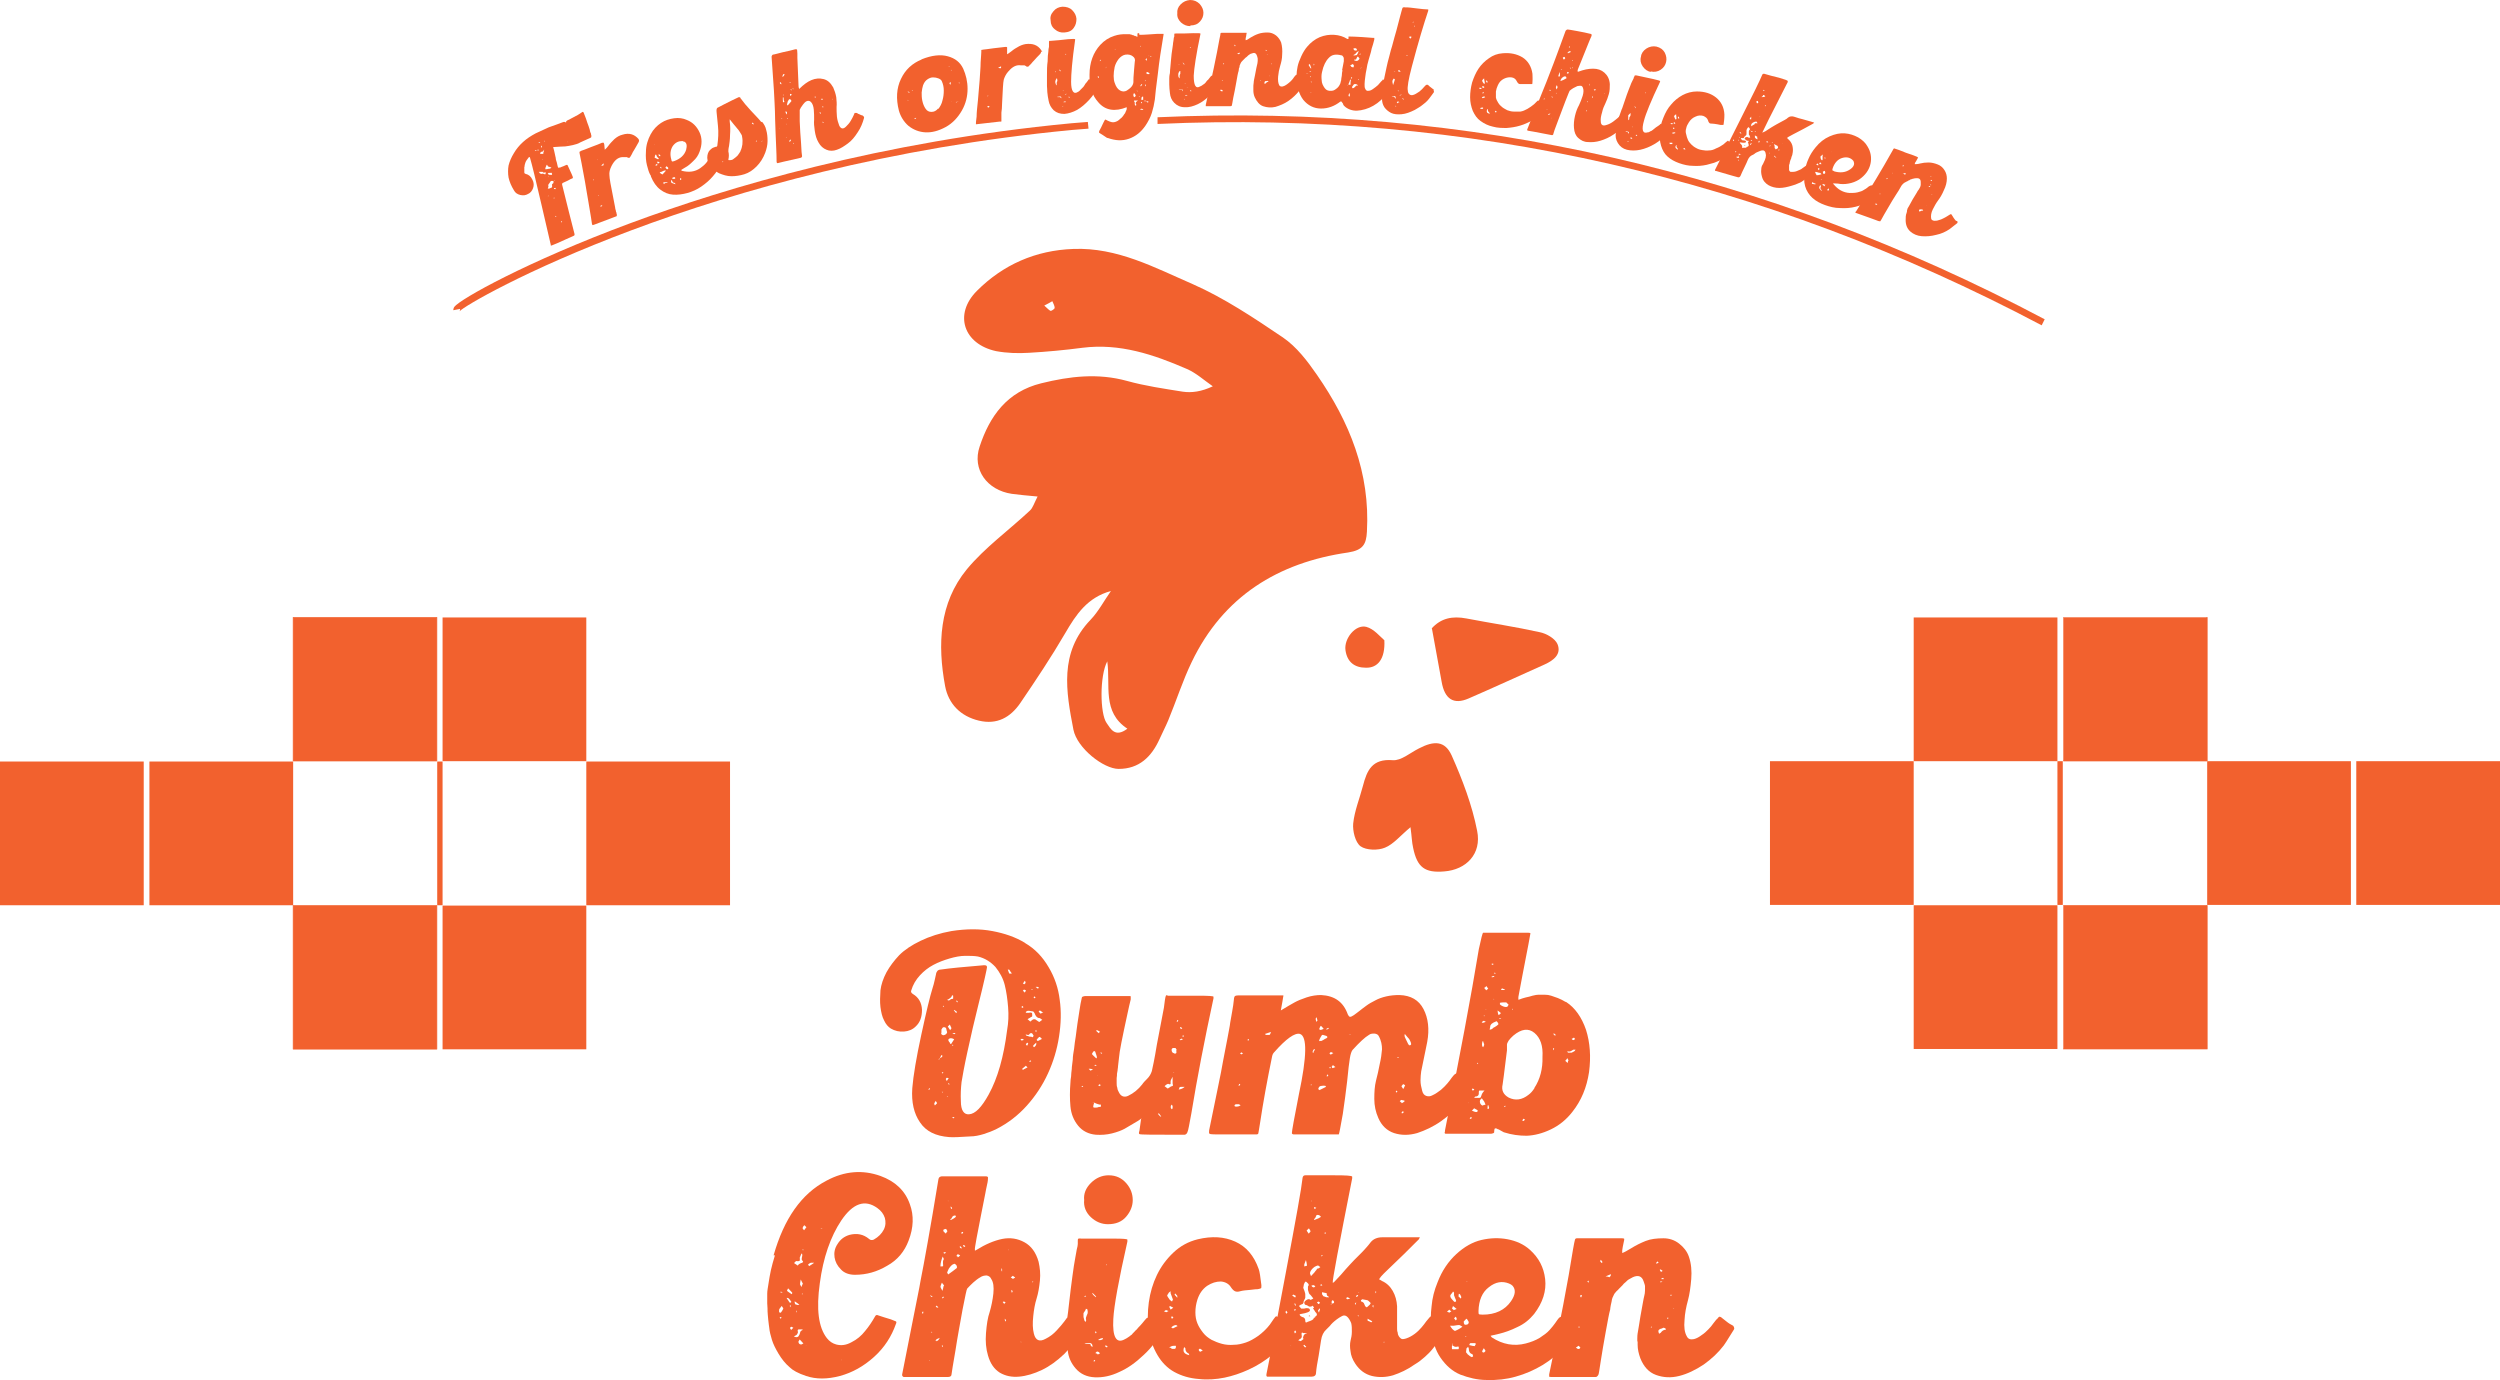 <svg xmlns="http://www.w3.org/2000/svg" viewBox="0 0 74.62 41.19"><defs><style>      .cls-1 {        fill: #f2612e;      }    </style></defs><g><g id="Layer_1"><g><g><g><path class="cls-1" d="M30.6,28.15c.29.17.52.41.7.72.18.3.29.63.33.97.05.35.04.72-.02,1.1-.06.39-.17.75-.33,1.1-.16.35-.37.67-.63.96-.26.29-.56.52-.89.69-.14.07-.27.12-.4.16-.13.04-.27.07-.4.07-.31.02-.52.03-.63.02-.4-.03-.69-.17-.87-.44-.18-.26-.26-.6-.23-1.02.03-.37.12-.91.27-1.6.15-.69.26-1.15.33-1.37.03-.09.05-.17.07-.26.02-.09.03-.14.04-.18,0-.03.02-.06.04-.09.02-.02.05-.04.1-.04.26-.04.69-.08,1.29-.13.06,0,.09.01.09.06,0,.03-.08.41-.26,1.13-.11.44-.22.91-.33,1.42-.09.41-.14.7-.17.88-.02.18-.03.37-.02.57,0,.27.09.4.24.39.19-.01.38-.21.59-.59.27-.49.45-1.13.55-1.92.04-.22.05-.45.03-.69-.02-.24-.05-.46-.1-.66-.05-.2-.15-.38-.28-.54-.14-.15-.31-.26-.52-.31-.11-.02-.24-.02-.38-.02-.14,0-.3.03-.47.08-.17.05-.33.11-.48.19-.15.08-.28.18-.4.31-.12.13-.21.28-.26.45-.02.04,0,.08.05.11.17.1.26.26.27.47,0,.22-.06.38-.19.5-.09.09-.21.14-.35.15-.14.01-.27-.02-.39-.09-.08-.05-.15-.13-.2-.24-.06-.11-.09-.25-.11-.4-.02-.16-.01-.32,0-.5.02-.17.08-.35.18-.54.1-.18.23-.35.38-.51.16-.16.37-.3.64-.43.27-.13.58-.23.92-.29.45-.07.85-.07,1.22,0,.37.07.69.18.97.35ZM27.7,32.51s.03.02.03.02c0,0,.01-.01.03-.03,0,0,0,0,0,0,0,0-.01-.02-.02-.02-.02.02-.03.04-.03.04ZM27.9,33s.07-.07.07-.07-.01-.03-.04-.07c0,0-.01.01-.02.03-.02.03-.03.05-.02.07,0,.01.01.03.02.04ZM27.94,32.64s0,.02,0,.03c0-.02,0-.03,0-.03ZM28.02,31.62s.02,0,.02,0c0,0,0-.02.01-.04,0,0-.01.01-.02.02,0,0-.01.01-.02.02ZM28.06,31.58s.07-.02.07-.07l-.03-.02c-.03.06-.05.09-.04.1ZM28.23,30.88s.04-.05.04-.07l-.02-.07s0-.04-.02-.06c-.02-.02-.04-.02-.06-.02-.03,0-.05.03-.07.07,0,0,0,.02,0,.04s0,.04,0,.05c-.02.04,0,.06.05.08h0s.05,0,.08-.03ZM28.11,32.02l.02.02.03-.02-.03-.02-.02.02ZM28.13,32.61s.02-.01.02-.02c-.01,0-.02,0-.04,0,0,0,.01.01.02.02ZM28.16,30.02s-.02.02-.02.02.01,0,.03.02v-.03s-.01-.02-.02-.02ZM28.2,33.67h0s0,0,0,0h0ZM28.27,32.16s-.04.03-.04.05l.03.06s0-.01.01-.02c0,0,.02-.02.02-.03,0-.01.02-.02.03-.03-.03-.02-.05-.02-.06-.02ZM28.27,32.75l.03-.02s-.02,0-.04,0l.02.02ZM28.42,29.7s-.01.03-.02.05c-.01.02-.04.04-.08.07-.02.01-.04.02-.05.02.03.03.06.03.09,0,.02-.02.03-.02.04-.02.03,0,.05-.01.05-.02,0,0,0-.03,0-.08,0,0-.01,0-.02-.01,0,0-.01-.01-.02-.01ZM28.35,31.15s0,0,.02.01c0,0,.01,0,.02,0,.02-.03.05-.08.09-.14h0s-.06-.04-.12-.03c-.06.02-.07.05-.03.11,0,0,.01.01.02.02,0,.01.01.02.02.02ZM28.4,30.69s-.03-.07-.05-.11l-.06.06.07.11s.03-.04.04-.06ZM28.32,32.38s.02-.01.02-.02l-.02-.03h-.02s.02.04.02.04ZM28.45,31.19s-.03-.01-.04,0c0,0,.01.01.02.02,0,0,0,0,.01,0,0,0,0,0,.01,0ZM28.42,33.35s.03.03.03.03c0,0,.02,0,.04-.03-.02-.01-.04-.01-.07,0ZM28.44,30.86s.06.01.08,0l-.03-.03-.06.02ZM28.49,30.14l-.02.02s.05.05.07.08c.02-.02.02-.03.02-.04,0,0-.03-.03-.07-.05ZM28.59,29.9s-.03-.03-.03-.04c0,0,0,0-.02.02.02.02.03.04.03.04,0,0,.01-.01.02-.02ZM28.59,30.88l-.06-.02s.05.02.06.02ZM28.68,30.51h0s0,0,0,0h0s0,0,0,0ZM30.08,28.94c.03.08.04.12.05.12,0,0,.03,0,.07,0-.01-.02-.02-.04-.04-.06-.02-.04-.04-.06-.04-.06,0,0,0,0-.02,0h-.02ZM30.47,31.03l.02.03.07-.02-.03-.03h-.07ZM30.51,30.02l-.02.04s.02.03.03.02l.03-.02s-.04-.04-.05-.04ZM30.5,31.91s.04.02.04.02c0,0,.04-.03.13-.07l-.05-.05s-.06.05-.12.1ZM30.62,29.56s-.01,0-.02-.01c-.02-.01-.04-.02-.05,0,0,.01-.02.02-.02.02,0,0,.01.01.02.02,0,0,.02.01.02.02,0,0,.02.01.02.02,0,0,0-.01.01-.03,0,0,.02-.02.02-.02ZM30.59,29.27s-.01.02-.02.03c0,0-.01.02-.02.03,0,0,0,.01-.02.02l.04.03s.04-.03.04-.04c0-.01,0-.02,0-.02s0-.01-.01-.03c0-.01-.02-.02-.02-.02ZM30.62,30.89s.01.02.01.02c0,0,.01,0,.03.01.02,0,.04.01.06.02.02,0,.06,0,.11.02l.02-.05s-.04-.07-.05-.07c-.03-.01-.05,0-.07.02-.01.02-.02.03-.03.03,0,0-.02,0-.03,0-.01,0-.02-.01-.03-.01h-.03ZM31.03,30.5s.06-.05.08-.06c-.04-.03-.07-.05-.07-.05-.07,0-.11-.04-.14-.1-.02-.06-.05-.09-.06-.1-.04,0-.09-.02-.16-.02-.01,0-.03.01-.06.03,0,0,0,0,0,.03.02,0,.05,0,.09,0,.04-.01.06-.01.08,0,.02,0,.02.03.02.08,0,.02,0,.04-.02.04-.01,0-.03.02-.05.03-.02.01-.05.03-.07.04.05.04.08.07.08.07,0,0,.02,0,.04-.03.05-.05.11-.05.16,0l.06.04ZM30.66,31.21s.03-.06.03-.06c0,0,0-.01-.03-.03-.03.03-.04.05-.04.05,0,0,.01.02.03.04ZM30.72,31.67l.02.03.04-.03-.03-.02-.02.02ZM30.84,29.53s-.05,0-.07.02c.02,0,.03,0,.03,0s.02,0,.04-.03ZM30.79,30.03h0s0,0,0,0h0s0,0,0,0ZM30.86,31.26s.07-.04.07-.1c0,0,0-.01,0-.02,0,0,0-.01,0-.02-.05.05-.09.08-.09.09,0,0,0,0,0,.02,0,.02.02.02.02.02ZM30.87,29.74s-.02.03-.02.03.01.01.03.03c0,0,.01-.01.03-.03,0,0-.02-.02-.04-.03ZM30.93,30.81s.01-.04,0-.07c-.02.02-.03.03-.03.03,0,0,.01.02.03.04ZM30.99,29.46s-.07-.01-.08,0c0,0,.01,0,.03.02.01.01.03.02.04.03,0,0,.01-.01.02-.02v-.02ZM30.98,31.07s.09-.04.12-.06c-.01-.01-.02-.02-.04-.04-.01-.01-.02-.02-.03-.02s-.02,0-.03.02c-.01,0-.03.03-.06.07l.03.03ZM31.06,30.26s.02-.02.05-.03c.01,0,.02,0,.03,0-.06-.04-.09-.07-.1-.07,0,0-.02.01-.04.03.04.05.06.07.07.07ZM31.25,30.07s0,.01,0,.02h0s0-.02,0-.02Z"></path><path class="cls-1" d="M34.83,29.72c.29,0,.6,0,.93,0,.31,0,.46.01.46.03,0,0,0,.02,0,.03v.02c-.27,1.25-.49,2.39-.66,3.43-.06.32-.09.51-.12.57-.02.05-.06.08-.12.07h-.07c-.81,0-1.22,0-1.24-.02-.02-.01-.02-.04,0-.1,0-.02.02-.14.05-.36-.02.02-.06.04-.1.07-.17.1-.3.18-.39.23-.09.05-.22.1-.38.14s-.32.05-.48.04c-.22-.02-.4-.11-.53-.27-.13-.16-.21-.35-.23-.58-.02-.22-.02-.46,0-.7,0-.06.01-.13.02-.19,0-.06.01-.14.02-.22,0-.08.02-.17.03-.28,0-.1.02-.21.04-.33.01-.12.03-.24.05-.37.02-.13.03-.26.05-.38.02-.12.04-.26.06-.39.02-.13.04-.26.07-.38,0-.03.04-.04.1-.05.06,0,.26,0,.6,0,.26,0,.49,0,.67,0,.05,0,.09,0,.09.01,0,0,0,.04,0,.09-.03.11-.06.26-.1.44-.15.69-.24,1.13-.25,1.3-.01.1-.02.19-.03.26,0,0,0,.04-.01.09,0,.05-.02.1-.02.13,0,.03,0,.08-.01.13,0,.06,0,.11,0,.15,0,.04,0,.09.02.14,0,.05.03.1.05.14.06.12.16.15.27.1.17-.08.31-.2.42-.34.04-.06.09-.11.15-.17.07-.07.11-.14.14-.23.02-.09.08-.35.15-.79.08-.42.15-.78.21-1.1.01-.07.02-.14.03-.23.01-.07.02-.11.03-.13,0-.01.03-.02.06-.02ZM32.29,32.44s.04,0,.04,0c0,0,0-.02-.03-.03,0,0-.01.02-.02.03ZM32.5,31.91s.02.01.03.03c.02.02.03.02.05,0,.02,0,.03-.01.04-.02-.05-.02-.09-.02-.12-.02ZM32.6,31.47s.04.05.12.12c.02-.01.02-.02.02-.04,0-.01-.02-.07-.05-.16l-.03-.02-.03.02s-.04.07-.04.07ZM32.61,32.9h.06s-.05-.01-.06,0ZM32.79,33.04s.05,0,.05,0c0,0,.02,0,.02-.03,0-.02,0-.03,0-.04h-.04s-.09-.02-.16-.06c-.02.06-.03.1-.03.12,0,0,0,.02.02.03.06,0,.1,0,.13-.01ZM32.67,31.81s.01,0,.02,0c.01,0,.02.01.03,0,0,0,.02,0,.02,0-.03-.02-.05-.03-.05-.03,0,0-.01,0-.02.02ZM32.84,30.8c-.05-.03-.08-.05-.09-.05,0,0-.02,0-.04.02,0,0,.03.01.04.03.02.01.03.03.04.04,0,0,.01-.02.02-.02l.02-.02ZM32.74,32.11h0s.02.01.03,0h-.02ZM32.85,32.39l-.02-.03-.05.03.03.03.05-.03ZM32.84,31.42s.03.03.03.03c0,0,.01,0,.03-.01,0,0-.01,0-.02-.02,0,0-.01-.01-.03,0,0,0-.01,0-.02,0ZM34.05,33.39h.02s0-.01,0-.01c0,0,0,0,0,0h0ZM34.6,33.23s-.02,0-.04.02c.01.01.03.02.04.04.02.03.04.04.06.04h0s-.01-.03-.07-.1ZM34.89,32.47s.03-.02.06-.04c.04-.01.06-.02.06-.03,0,0,0-.03-.01-.06,0,0,0-.07,0-.2-.04.07-.06.11-.06.14,0,.03,0,.06,0,.07-.01.02-.03.02-.07,0-.02,0-.06.02-.11.07.05.04.09.07.09.07,0,0,.02,0,.05-.03ZM34.98,33.11s.01-.02.02-.03c0-.02,0-.04,0-.07-.01-.02-.02-.03-.03-.04,0,.01-.01.02-.02.03-.01.03-.01.06,0,.08l.03.03ZM34.95,31.99s-.01,0-.02,0h.02ZM34.97,32.06h0,0s0,0,0,0c0,0,0,0,0,0ZM35.06,31.45s.04,0,.05-.02c0,0,.01-.03,0-.05,0-.02,0-.04.01-.05-.02-.02-.03-.04-.03-.05,0,0-.03,0-.06,0s-.05.01-.06.05c0,.06.02.1.08.11ZM35.01,32.02s.03,0,.04,0c-.01-.01-.03-.01-.04,0ZM35.11,30.48s.02.02.03.02c0,0,.01-.01.03-.03,0-.01-.01-.02-.02-.03,0,0-.01.02-.02.03,0,.01-.01.02-.02.03ZM35.19,32.52c.07-.01.13-.04.17-.08-.01,0-.03,0-.07,0h0s-.08,0-.08.01c0,0-.01.03-.03.08ZM35.31,31.02s-.04-.02-.04-.02c0,0-.02.01-.06.03.02.01.03.02.03.02,0,0,.03-.01.07-.03ZM35.24,30.65s-.02.02-.02.02c0,0,.01.02.03.05,0,0,.02-.02.04-.03-.03-.02-.05-.04-.06-.04ZM35.34,30.92l-.03-.02-.02.03s.02.01.03.02c0,0,0,0,.01-.02,0,0,0-.01.01-.02Z"></path><path class="cls-1" d="M43.49,32.08s.08.05.14.08c.16.1.25.16.28.19.03.03.03.06,0,.1-.02.03-.05.08-.09.14-.04.06-.07.12-.1.17-.03.05-.06.09-.1.13-.16.21-.36.4-.6.57-.24.17-.48.28-.72.36-.25.07-.47.07-.69,0-.21-.07-.37-.22-.47-.45-.08-.18-.12-.37-.12-.57,0-.2.01-.38.05-.54.04-.16.08-.32.11-.49.04-.17.06-.32.07-.45,0-.12-.02-.26-.1-.4-.02-.04-.06-.06-.12-.07-.06,0-.12,0-.17.04-.12.07-.28.22-.49.45-.03.04-.06.12-.08.25-.02.13-.05.35-.08.68-.04.33-.08.65-.13.98-.07.4-.11.6-.12.61,0,0-.03,0-.05,0h-.87c-.24,0-.38,0-.42,0-.04,0-.06-.02-.06-.04h0c0-.06.07-.45.21-1.16.24-1.13.25-1.73.03-1.8-.15-.04-.41.14-.77.55-.03.03-.05.07-.06.12-.15.73-.27,1.39-.36,1.99-.03.17-.04.27-.05.3,0,.03-.03.04-.06.04h-.02c-.1,0-.2,0-.29,0-.09,0-.18,0-.27,0-.09,0-.15,0-.2,0h-.18c-.23,0-.37,0-.41-.01-.04,0-.05-.04-.04-.09v-.02c.07-.35.15-.74.24-1.17.09-.43.15-.74.18-.92.04-.18.07-.39.12-.62.04-.23.08-.4.09-.51.02-.11.04-.22.06-.34.02-.12.04-.23.05-.35,0-.05.02-.09.03-.1.02-.01.05-.02.11-.02.87,0,1.32,0,1.33,0,.01,0,.01.02,0,.05,0,.03-.03.17-.07.4.18-.11.32-.19.41-.24.09-.05.21-.1.36-.15.15-.05.3-.07.43-.07.41.02.67.21.8.58.02.04.04.07.07.07s.06-.02.11-.05c.05-.03.1-.08.16-.12.06-.05.13-.1.21-.16.08-.06.17-.11.27-.16.09-.05.2-.09.33-.12.13-.03.26-.04.39-.04.34.01.58.15.72.42.14.27.18.6.11.98-.03.14-.06.31-.1.49-.04.18-.06.31-.08.39-.01.08-.02.17-.02.27s.02.2.05.31c.02.08.06.13.12.15.06.02.12.02.19-.02.09-.04.17-.1.25-.16.08-.07.14-.13.19-.19.05-.06.09-.11.13-.17.04-.05.07-.09.1-.11.03-.02.05-.03.07-.02ZM36.88,33.03c.05,0,.1,0,.15-.04l-.05-.03s-.02,0-.05,0c-.03,0-.05,0-.07.01,0,0,0,.02-.02.04.03.02.04.02.05.02ZM36.84,31.49s0,.01,0,.02c0,0,0,0,0-.02h0ZM36.86,31.53h0s.01,0,.02,0h0s0,0,0,0ZM36.92,32.11h0s0,.02,0,.02c0,0,0,0,0,0,0,0,0,0,0,0ZM36.98,32.36s0,.01,0,.02c0,0-.01.01-.02.02,0,0,0,0,.02,0,0,0,.01,0,.02,0l.02-.02-.02-.03ZM37.01,31.44s.03.03.04.03c0,0,.02,0,.05-.03l-.05-.03-.03.03ZM37.26,31.06l.02-.03-.02-.02s-.01.01-.02.02c0,0,0,.01,0,.02.02.01.02.02.02.02ZM37.56,31.72s.02,0,.03,0c0,0-.02,0-.03,0ZM37.63,31.06h-.02,0s0,0,0,0ZM37.62,30.44v-.02s0-.02,0-.02c0,.01,0,.02,0,.03ZM37.67,30.46s0,0,0-.01h0s0-.02,0-.02c0,.01,0,.02,0,.03ZM37.73,30.84h0s0-.02,0-.02h0s.01.02.02.02ZM37.79,30.89c.05,0,.09,0,.1,0,.01,0,.02-.02.03-.04,0-.02.01-.03.02-.05-.09.03-.15.05-.18.06l.02.03h.02ZM39.13,32.4s.01-.01.02-.02l-.02-.02s-.01.03,0,.04ZM39.15,33.08s0,0,0-.02h0s0,.01,0,.02ZM39.23,31.36s.03-.03.02-.04h-.03s-.01,0-.02.02c-.02.03-.02.05-.02.06,0,.01,0,.02.02.03.01-.04.02-.06.02-.07ZM39.29,30.5s.01-.01.02-.02c.02-.01.01-.04,0-.07,0-.02-.02-.04-.02-.05-.01.03-.02.05-.02.05,0,0,0,.03.02.09ZM39.38,32.54s.08-.04.2-.1l-.02-.03s-.06-.01-.1,0c-.05,0-.08.02-.09.04-.01.02-.02.03-.02.04s0,.03.01.03c0,0,.02.01.02.01ZM39.42,30.62s-.04.07-.04.08c0,0,0,.01,0,.02,0,0,.01.02.02.02,0,0,.02,0,.03,0l.08-.03s-.03-.04-.05-.06c-.02-.02-.03-.03-.04-.03ZM39.39,31.07h.05s.02-.01.06-.03c.03-.02.06-.04.09-.05.04-.02.04-.05,0-.07,0,0-.04-.01-.1-.03h-.03c-.07.11-.1.17-.08.19ZM39.61,30.73s.05-.03.06-.04c-.02-.01-.03-.01-.03-.01,0,0-.02.01-.05.03,0,0,0,.01,0,.02,0,0,.01,0,.02,0ZM39.61,32.14s.03-.04.04-.05c0,0-.02-.01-.03-.02-.02.03-.02.05-.02.05,0,0,0,.01.02.02ZM39.67,31.43s.01,0,.02.02c.01.01.02.02.03.03.04-.03.07-.04.08-.05-.01,0-.02,0-.03-.01-.03-.02-.06-.02-.07,0-.01.01-.02.02-.03.03ZM39.7,31.89s.01-.01.02-.02c0,0-.01-.02-.02-.03,0,0,0,0,0,0l-.02.02.02.04ZM39.75,31.83s0,.06.04.05c0,0,.03-.02.07-.03-.04-.03-.07-.05-.07-.06,0,0-.01,0-.02.02,0,.01-.01.02-.02.02ZM40.26,30.89s.04,0,.06,0c-.01-.01-.03-.01-.06,0ZM41.69,32.61s.01-.02.02-.03c-.02-.02-.03-.03-.03-.03l-.02.04.03.02ZM41.74,31.58h0s0-.03,0-.03h-.02s-.02,0-.02,0c0,0,.02.01.03.03ZM41.84,32.93s.03-.02.08-.05v-.03s-.1-.02-.1-.02l-.04.04s.06.05.06.05ZM41.8,33.27s0,0,0,0c0,0,0,0,0,0,0,0,0,0,0,0h.02ZM41.83,33.22s.03.02.03.01c0,0,.02-.02.05-.04l-.05-.02-.03.05ZM41.89,32.5c.03-.06.04-.09.05-.1,0,0,0-.01-.02-.02-.01-.01-.03-.02-.04-.02l-.05.06s.02.03.03.05c.01.02.02.03.03.03ZM42.12,31.17s0-.04-.02-.08c-.02-.04-.03-.07-.05-.09,0,0-.05-.05-.12-.14-.01.04-.01.07,0,.09,0,.01.04.08.1.21.02.03.03.04.03.04.03,0,.05,0,.06-.03Z"></path><path class="cls-1" d="M46.75,29.91c.26.17.46.45.59.83.12.38.15.8.09,1.26-.07.46-.23.85-.5,1.19-.18.23-.39.4-.64.52-.25.12-.49.18-.72.19-.23,0-.45-.03-.67-.1-.02,0-.05-.03-.08-.04-.03-.02-.06-.03-.09-.05-.02,0-.05-.02-.07-.03-.02,0-.03,0-.04,0-.01.01-.02.04-.02.07,0,.04,0,.06-.02.07-.01,0-.04.02-.08.02-.89,0-1.34,0-1.35,0-.03,0-.04-.03-.02-.07,0,0,0-.01,0-.03.44-2.21.78-4.01,1.01-5.41.07-.32.11-.49.13-.49,0,0,.01,0,.02,0h1.32s.07,0,.07.02c0,.02-.08.44-.24,1.26-.04.2-.08.42-.12.64,0,0,0,.03,0,.08,0,0,.05-.01.12-.04.08-.02.13-.04.15-.04.02,0,.08-.02.15-.04.08-.02.14-.03.18-.03s.1,0,.18,0c.08,0,.14.01.2.03.06.02.12.04.2.07.08.03.15.07.22.11ZM43.72,31.93h0s0,0,0,0h.02ZM43.84,32.94s0-.01,0-.02v-.02s-.01.02,0,.03ZM43.9,33.4s.02-.02.04-.04c0,0-.02,0-.04-.02l-.03.04s0,0,0,.01c0,0,.01,0,.02,0ZM44.01,32.52s-.05-.03-.05-.03c0,0-.01,0-.03.02.02.02.03.04.03.05,0,0,.01-.01.02-.02.01,0,.02-.01.02-.02ZM44.11,33.17s0-.03-.02-.04c0,0-.04-.02-.09-.05-.03.03-.05.06-.07.07.01,0,.03.01.05.02.07.03.11.03.12,0ZM44.09,32.77c.06,0,.1,0,.1-.01,0,0,.02-.03.03-.07.01-.04.04-.09.09-.14-.04,0-.06,0-.06,0,0,0-.02,0-.04,0-.02,0-.03,0-.05,0-.01,0-.02.02-.02.04.01.09-.02.14-.11.14l-.03.04h.03s.02,0,.05,0ZM44.1,31.72s-.02.02,0,.04c0,0,.01-.01.02-.02,0,0,0-.01-.02-.02ZM44.26,32.99s.03,0,.08-.02c-.02-.05-.04-.1-.06-.12,0,0-.02-.02-.05-.07l-.05.05s-.02.05,0,.1c.02.04.05.07.08.07ZM44.22,30.51s.03.02.04.02c0,0,.03-.01.09-.03,0,0-.02-.01-.04-.02-.02-.02-.04-.01-.07.02,0,0-.01.01-.02.02ZM44.27,31.25s.03-.03.03-.08c-.02-.05-.03-.08-.03-.09h-.02c-.02.07-.02.13,0,.16.01.01.02.02.02.02ZM44.27,30.39s-.01,0-.02,0h0s0,0,0,0ZM44.29,30.31s0,.01,0,.02h.02s0-.02,0-.02ZM44.3,31.47s-.01,0-.02,0h.02ZM44.37,29.43s-.02.01-.03.03c-.02.01-.03.02-.04.03.04.04.06.07.06.07,0,0,.02-.02.06-.05-.02-.02-.03-.05-.05-.07ZM44.34,30.14s.02,0,.03,0c-.02-.01-.03-.01-.03,0ZM44.45,33.07s-.01-.03-.03-.09c-.02.01-.02.05-.02.12h.03s.02-.03.01-.04ZM44.45,28.58s-.01,0-.02,0h.02ZM44.55,30.69c.1-.05.15-.09.17-.11.01-.02,0-.05-.05-.1-.08.03-.13.06-.15.08-.02.02-.04.05-.04.08,0,.03-.01.06-.02.09h.04s.04-.02.07-.04ZM44.55,28.77s-.01,0-.02,0c0,0-.02,0-.02,0,.02.02.04.03.04.03l.03-.02s-.01-.02-.03-.03ZM44.51,29.15s.02.02.02.02c0,0,.03,0,.08-.02-.02-.02-.03-.02-.04-.02,0,0-.02.01-.06.03ZM44.52,31.16h0s0-.02,0-.02h0s0,.01,0,.02ZM44.58,29.81s0,0,0,0c0,0,0,.01,0,.02h.02ZM44.65,29.05s-.04-.02-.04-.02c0,0-.01.01-.02.03.03,0,.05,0,.07-.02ZM44.7,30.15s0,.09.03.15c.01,0,.02-.02.04-.03.02-.02.03-.03.03-.03-.03-.03-.06-.05-.1-.08ZM44.78,30.41s.02-.01.03-.02c-.03,0-.05,0-.07,0,0,0,.01,0,.02.02,0,0,.01,0,.02,0ZM44.77,29.93v.05s.04.04.1.06c.05.02.09.02.12.01l.04-.06s-.02-.02-.04-.04c-.02-.02-.03-.03-.03-.03,0,0-.02,0-.03,0-.02,0-.04,0-.06,0-.02,0-.05,0-.09.01ZM44.93,29.54c-.06-.02-.09-.04-.1-.04,0,0-.01.02-.03.05,0,0,.01,0,.02,0,.03,0,.06,0,.07,0,.01,0,.02,0,.03-.01ZM45.8,32.47c.17-.26.25-.57.24-.92.02-.33-.06-.57-.24-.72-.18-.15-.39-.12-.63.08-.06.05-.1.1-.14.15-.03.05-.05.09-.05.12,0,.03,0,.06,0,.1,0,.04,0,.06,0,.07-.08.68-.13,1.02-.13,1.02-.04.17.02.3.18.39.2.1.4.07.59-.08.07-.05.13-.12.18-.2ZM44.9,33.04s.02,0,.03,0c0,0,0-.01,0-.02,0,0,0-.01,0-.02-.02.01-.03.02-.03.02,0,0,0,0,0,.02ZM45.16,30.1l-.02.02.02.03h0s0-.03,0-.04c0,0-.01,0-.02,0ZM45.31,29.86h.02s0,0,0,0c0,0-.01,0-.02,0ZM45.44,33.45s.03.01.03.01c0,0,.02-.01.05-.04-.03-.02-.05-.03-.05-.03,0,0-.01.02-.03.05ZM46.06,30.67s0,0,0,0h0s0,.02,0,.02c0,0,0,0,0,0ZM46.25,30.07s0-.02,0-.03c0,.02,0,.03,0,.03ZM46.36,31.35l.03-.05-.03-.02s-.01.05,0,.07ZM46.42,30.91s.02-.03.01-.03-.02-.01-.05-.04c-.01.02-.02.03-.01.03,0,0,.02.02.05.05ZM46.6,31.85h0,0s0,0,0,0ZM46.8,31.72s0-.01,0-.03c0-.01,0-.03.02-.04,0,0-.01-.02-.02-.03,0-.02-.01-.03-.02-.03,0,0-.02.02-.03.04-.02.02-.03.03-.03.04,0,0,.01,0,.02.01,0,0,.02.02.02.02,0,0,.02.01.03.02ZM46.9,31.42s.02,0,.03-.01c.05-.02.07-.04.08-.05,0-.01.01-.02.02-.03h-.07c-.07.05-.12.07-.16.05h-.02s.02.04.02.04c0,0,.04,0,.09,0ZM47.02,31.02l-.04-.05-.07.04s.01.01.02.02c.02.02.04.02.06,0,.02-.01.03-.02.03-.03Z"></path><path class="cls-1" d="M23.09,37.47c.31-1.09.83-1.84,1.58-2.23.54-.29,1.08-.33,1.61-.14.44.16.74.44.88.85.12.33.11.69-.04,1.08-.12.32-.33.58-.64.75-.3.18-.62.27-.96.27-.17,0-.32-.05-.42-.16-.11-.11-.17-.23-.19-.36s0-.27.09-.4c.08-.13.19-.22.35-.27.23-.06.42-.02.59.12.04.04.09.04.14.02.14-.08.24-.18.3-.3s.06-.24.03-.35c-.04-.12-.11-.21-.22-.29-.37-.27-.73-.15-1.08.37-.32.48-.54,1.11-.64,1.87-.11.78-.04,1.32.21,1.64.08.1.17.16.28.19.15.04.3.02.46-.07.16-.08.29-.19.4-.33.11-.13.21-.28.3-.44.02-.04.05-.05.09-.03.12.04.24.08.38.12.08.03.13.05.15.06.02.01.02.04,0,.08-.13.37-.34.7-.65.98-.31.28-.65.47-1.02.57-.38.1-.71.1-1.01,0-.24-.08-.4-.17-.49-.26-.13-.11-.24-.25-.33-.4-.09-.15-.16-.29-.2-.42-.04-.13-.07-.25-.08-.36,0-.03-.02-.11-.03-.24-.01-.12-.02-.21-.02-.25,0-.04,0-.12-.01-.24,0-.12,0-.21,0-.29,0-.08.02-.18.04-.31.02-.12.04-.26.07-.39.03-.13.07-.28.12-.44ZM23.26,39.17s.03.02.04.01c.01,0,.03-.03.06-.08.01-.02.02-.04.02-.05-.01-.02-.03-.04-.05-.07-.04.05-.06.09-.07.09-.01.05-.01.09,0,.09ZM23.27,39.33l.03.03.03-.03s-.03-.02-.03-.02c0,0-.01,0-.03.02ZM23.37,38.59s-.02-.01-.03-.03c-.01,0-.02,0-.04,0,0,0-.01,0-.02,0l.03.02h.07ZM23.47,38.73c.03.05.07.1.1.15,0,0,.02,0,.03,0,0,0,.01,0,.02-.02-.01-.02-.02-.03-.04-.06-.02-.03-.04-.05-.07-.06-.02,0-.03,0-.04,0ZM23.52,38.46s-.03.06-.03.07c0,0,.05.04.14.1.01-.02.02-.03.02-.04,0,0-.04-.05-.12-.13ZM23.6,38.95l-.03.03.03.04s0-.05,0-.08ZM23.61,39.7s.03-.03.07-.07l-.06-.03s-.04.02-.04.04c0,0,.01.02.03.05ZM23.69,39.89c.07.03.11.03.14,0,.02-.03.04-.06.05-.11.01-.04.03-.07.06-.07l.02-.03h-.12s-.02,0-.03.02c0,.01,0,.02,0,.03.01.02.01.04,0,.06-.01.02-.02.03-.02.04,0,0-.02.02-.04.03-.02.01-.04.02-.05.03ZM23.78,37.64s-.01,0-.02,0c0,0-.02.02-.03.03-.01.01-.02.02-.03.03,0,0,.02.01.03.02,0,0,.02.01.03.02,0,0,.02.01.03.02.01,0,.02.01.02.02.01-.02.02-.03.04-.05.02-.01.04-.02.06-.03.02,0,.04-.01.05-.02,0,0,0-.01.01-.02,0,0,0-.01,0-.01-.02-.02-.04-.04-.04-.06,0-.02,0-.05.01-.08.01-.03.01-.06,0-.09h-.02c-.03.07-.05.12-.05.12.01.05,0,.08,0,.09-.01.01-.05.02-.09.01ZM23.76,38.93s.02.01.02.02c0,0,.02,0,.04,0,.02,0,.04-.01.04-.01-.01-.01-.06-.04-.14-.1v.05s.02.05.03.05ZM23.79,39.17s-.02-.05-.03-.06c0,0,0,.02,0,.03.01.02.02.03.02.03,0,0,0,0,.02,0ZM23.92,40.13l.06-.03s-.04-.04-.11-.12c-.03.04-.04.07-.04.07.01.06.04.08.09.08ZM23.89,37.26s-.03,0-.03,0c.01,0,.02,0,.03,0ZM23.92,38.42c.02-.05.03-.08.03-.09,0,0,.01,0,.02,0l-.07-.14c-.02.09-.02.14-.02.15,0,0,.02.04.05.09ZM23.92,37.33s-.01,0-.02,0c0,0,.01,0,.02,0h0ZM23.94,38.6s-.01.03,0,.04l.02-.02s-.02-.01-.02-.02ZM23.94,37.3s.03.02.03.02c0,0,0,0,.02-.02-.02,0-.04,0-.05,0ZM24,36.72s.02-.02.03-.04c.02-.02.03-.04.04-.05-.02-.02-.04-.04-.06-.06,0,0-.02.02-.03.03-.02.04-.03.06-.02.07l.03.04ZM24.07,40.16h0s-.01-.01-.02,0h.01s0,0,0,0ZM24.09,40.25h0s0,0,0,0h0s0,0,0,0ZM24.16,37.79s.01-.01.02-.02c.01,0,.03-.01.05-.03.02-.01.05-.03.07-.05-.04,0-.07,0-.09,0-.02,0-.05.02-.09.05l.02.04ZM24.19,35.94h0s0,.02,0,.02c0,0,0,0,0,0,0,0,0,0,0,0ZM24.49,36.67s.03.01.06,0c-.02-.01-.04-.01-.06,0ZM24.57,40.15s-.01,0-.02,0h.01s0,0,0,0h0ZM25.12,40.57s-.01.02,0,.04c0,0,0-.01,0-.02,0,0,0,0,0-.01,0,0,0,0,0-.01ZM26.73,36.21v-.02s0,.01,0,.02Z"></path><path class="cls-1" d="M32.26,39.56c.06.03.07.08.04.14-.14.26-.32.5-.53.71-.22.21-.44.37-.67.48-.23.11-.46.18-.68.2-.22.02-.41-.02-.58-.12-.17-.11-.28-.27-.35-.51-.06-.2-.08-.42-.06-.67.02-.25.05-.46.11-.63.05-.17.09-.36.11-.55.02-.2,0-.34-.06-.43-.03-.07-.08-.1-.14-.11-.06,0-.13.01-.2.06-.07.04-.13.09-.2.15-.06.05-.12.12-.18.18-.02.02-.06.23-.14.63-.07.4-.15.81-.21,1.21-.07.4-.11.65-.12.73,0,.04-.04.07-.1.07-.88,0-1.33,0-1.33,0-.04-.02-.05-.05-.04-.09.09-.47.2-1,.31-1.57.11-.57.2-.98.24-1.23.05-.25.12-.62.21-1.13.09-.51.2-1.14.32-1.88h0c.01-.06.04-.08.1-.09.05,0,.24,0,.57,0,.28,0,.52,0,.73,0,.05,0,.08.01.08.04,0,.03,0,.1-.03.22-.02.1-.04.18-.05.25-.09.46-.18.9-.26,1.33-.04.22-.06.34-.05.36v.02s.01,0,.02-.01c0,0,.01-.01.02-.01.27-.17.53-.28.77-.33.25-.05.47-.01.67.1.2.11.34.3.42.58.04.18.06.36.04.56-.02.2-.05.38-.1.54-.05.16-.08.33-.1.53-.02.19-.02.37.02.52.05.2.17.25.35.15.12-.06.23-.14.33-.25.1-.11.18-.2.23-.27.05-.07.08-.11.08-.11.02,0,.05,0,.08.03.03.02.07.05.1.07.04.02.07.05.12.08.04.03.08.05.11.07ZM27.55,39.21s.02-.05,0-.07c-.02.03-.03.04-.03.04,0,0,0,.01.02.03ZM27.73,40.6s.02.01.03,0c0-.01-.02-.01-.03,0ZM27.76,38.67s.01.01.02.02c.01.02.02.02.03.02h.03s-.05-.04-.05-.04c0,0-.01,0-.03,0ZM27.78,39.77s.04,0,.05,0c-.02-.01-.03-.02-.03-.02s-.01,0-.02.03ZM27.94,40.02s.02,0,.04,0c.02-.01.04-.03.06-.07,0,0,.01-.02.02-.02-.06.02-.11.04-.13.07v.02s0,.01.02.02ZM27.95,38.97l-.02.02s.03.04.04.04c0,0,.02,0,.04-.01-.03-.03-.05-.04-.06-.05ZM27.99,37.84s0,.01,0,.02v-.02s0,0,0,0ZM28.11,38.29c-.03.07-.04.11-.04.12,0,.01.02.05.06.12.02-.07.03-.11.03-.13,0,0,0-.01.02-.02,0-.01-.02-.03-.03-.05-.02-.02-.03-.03-.03-.04ZM28.14,37.5c-.04.1-.07.2-.07.3,0,0,.02,0,.03,0,.03,0,.04,0,.05-.01,0,0,0-.01,0-.03,0-.04-.01-.08,0-.13l.02-.05s-.01-.04-.03-.07ZM28.12,40.21s.02-.02.02-.02c0,0,0-.02-.02-.05-.01.02-.01.04,0,.07ZM28.14,38.75s.01-.01.02-.02c0,0,.02-.01.02-.01,0,0-.01-.01-.03-.02-.02.02-.03.03-.03.04,0,0,0,0,.02.02ZM28.19,36.69s-.02,0-.03.02c0,.01-.01.03,0,.04,0,0,.02.03.07.07,0,0,.01-.02.02-.03.01-.02.02-.03.03-.04l-.04-.07s-.03,0-.04.01ZM28.17,37.42s.03,0,.07-.03c-.03-.02-.06-.02-.08,0l.02.03ZM28.56,37.84s.01-.04-.01-.07c-.02-.03-.05-.05-.06-.05-.04.01-.07.03-.09.05-.02.02-.04.04-.06.07-.02.02-.04.07-.07.14l.03.06c.09-.06.18-.13.27-.2ZM28.28,35.86s0,0,.02,0c0,0,0-.01,0-.03-.01.01-.01.02,0,.03ZM28.38,36.38l-.02.03h.03c.05-.02.09-.05.12-.07.03-.03.03-.05,0-.06-.02,0-.04,0-.07.02,0,0-.02.03-.05.08ZM28.37,38.41h0s0-.02,0-.02h0s0,.02,0,.02ZM28.38,36s-.01.05,0,.06l.02.03s.02-.03.02-.03c0,0-.01-.02-.04-.05ZM28.42,37.06s-.01,0-.02,0c0,0,.01,0,.02,0h0ZM28.62,37.51s.03-.03.04-.04c-.05-.03-.08-.04-.08-.03l-.03.04s0,.02.02.02.01.02.02.03c.01,0,.02-.02.04-.03ZM28.59,37.64s.03,0,.06,0c-.02,0-.04,0-.06,0ZM28.7,37.27s0-.04,0-.04-.02-.02-.05-.04c0,.02,0,.03,0,.04s.02.02.05.04ZM28.75,36.8h0s-.01-.03-.02-.03-.02,0-.04.03l.02.03s.02-.02.04-.03ZM28.8,37.22s.01-.02.01-.03c0,0-.02-.02-.05-.03l-.02.03s.03.02.06.03ZM28.79,37.25v-.02h0s0,.01,0,.02ZM29.91,37.97v-.03s0-.04,0-.06c0-.01-.01-.02-.02-.02,0,.01,0,.02,0,.04,0,.02,0,.04.02.05l.03.02ZM29.92,38.85s.04.05.06.08c0,0,0-.01,0-.02,0,0,0-.01.02-.02,0-.01.01-.02.02-.02-.04-.02-.06-.02-.06-.02,0,0-.02,0-.04.02ZM30.01,39.45s.02-.03.02-.04-.01-.02-.04-.05c0,.02,0,.05.02.08ZM30.1,37.32s.01-.02,0-.03c0,0-.01.02,0,.03ZM30.24,38.17s.02-.01.03-.02c.02,0,.03-.02.03-.02-.04-.03-.07-.05-.07-.05s-.02.02-.06.05c.02.01.04.03.06.04ZM30.21,38.59s0-.01,0-.02c.02-.02.02-.04,0-.05,0-.01-.01-.02-.02-.02,0,.04,0,.06,0,.06,0,0,0,.01.02.03ZM30.46,40.05h0s.02.02.02.02c0,0,0-.01,0-.02ZM30.48,40.08h-.02s0,0,0,0h0ZM30.85,38.26s-.02-.02-.02-.02c0,0,0,.01-.03.03h0s.02.01.02,0c0,0,.01,0,.02-.02Z"></path><path class="cls-1" d="M34.58,39.51s.07.04.11.07c.03.02.04.05.02.1-.14.28-.33.54-.57.76-.24.23-.48.4-.73.51-.25.12-.49.17-.73.16-.24-.01-.43-.1-.57-.26-.14-.16-.22-.34-.24-.54-.02-.17-.03-.33-.03-.49,0-.16,0-.27,0-.33,0-.06.02-.17.04-.33.02-.15.03-.24.03-.26.03-.3.07-.57.1-.81.03-.24.06-.41.08-.52.02-.11.04-.21.05-.28.02-.07.03-.13.03-.16,0-.04,0-.07,0-.09,0-.04,0-.06.02-.07.02,0,.04-.01.08,0,.32,0,.65,0,.99,0,.25,0,.38.01.39.03,0,0,0,.02,0,.04v.02c-.26,1.15-.4,1.92-.42,2.31-.03.54.09.75.35.6.03-.01.05-.03.07-.04.02-.01.04-.03.06-.04.02-.02.04-.03.05-.04.01,0,.03-.02.05-.05.02-.02.04-.04.05-.05s.03-.04.07-.07c.03-.04.06-.07.07-.08.02-.02.05-.05.1-.11.05-.06.08-.1.11-.13,0,0,.01-.01.02-.02,0,0,.01,0,.02-.01,0,0,.02,0,.02,0,0,0,.02,0,.02,0,0,0,.02,0,.03.02.01.01.03.02.04.03.01,0,.03.02.06.04.02.02.05.03.07.05.02.02.05.04.09.06ZM32.41,39.08s-.02.05-.04.07c-.02.03-.03.04-.03.05,0,0,0,.02,0,.04s0,.05,0,.07c0,.02.02.06.03.11l.03.04.02-.05s-.02-.07,0-.1c.01-.04.03-.07.04-.1.01-.03.01-.08-.01-.14,0,0-.01,0-.03,0h-.02ZM33.07,36.54c-.19,0-.36-.07-.51-.21-.15-.14-.22-.32-.2-.51-.02-.19.05-.36.2-.51.15-.15.33-.23.53-.23.23,0,.4.09.53.24.13.15.19.32.19.5s-.07.35-.2.5c-.13.15-.31.22-.54.22ZM32.41,38.67s-.02,0-.05.03c.02.01.04,0,.06,0l-.02-.02ZM32.59,40.21s.01-.01.02-.02c0-.05-.02-.09-.06-.1-.04-.01-.09,0-.15,0h-.03s.04.02.04.02h.04s.03,0,.04,0c.01,0,.02,0,.03,0,.01,0,.02.01.03.02,0,.01.01.03.01.04l.03.02ZM32.62,38.59l-.02.02s.02.02.03.04c.03.03.05.05.06.05,0,0,.01.01.02.02.01-.01.01-.02,0-.03,0,0-.04-.04-.09-.09ZM32.65,40.65s.01-.01.02-.02c0,0,.02-.01.02-.02-.01-.01-.02-.02-.02-.02-.02.02-.03.03-.03.03,0,0,0,.01.02.03ZM32.73,39.76s-.03-.02-.03-.02c0,0,0,0-.02.02,0,0,.02.02.03.04,0,0,.01-.01.02-.04ZM32.76,40.43s.02,0,.04-.02c.02,0,.03-.01.03-.02,0,0-.01-.01-.03-.03-.03-.02-.06-.03-.08,0,0,0-.02.02-.03.03,0,0,.01,0,.02,0,.01,0,.02.01.03.02,0,0,.01,0,.02,0ZM32.79,40s.02,0,.04,0c.02,0,.04,0,.07-.02.01,0,.02-.01.02-.02v-.02c-.06,0-.11.03-.14.05ZM32.85,38.97s-.01,0-.02,0c0,0,0,0,.02,0h0ZM32.98,40.18s.05.04.06.04c0,0,.01-.01.02-.03-.02-.01-.04-.03-.06-.04,0,.02-.01.03-.02.03ZM33.03,37.73s-.02.03-.02.04l.03-.02s-.01-.01-.02-.02ZM33.05,38.44h0s0,.01,0,.02h0s0-.02,0-.02ZM33.19,35.82s0,0,0,0h0s0,0,0,0h0s0-.02,0-.02Z"></path><path class="cls-1" d="M38.16,39.3c.08.05.17.11.28.18.08.05.13.08.14.1.01.02.01.04,0,.07-.02.03-.06.09-.13.19-.06.1-.11.17-.15.22-.03.05-.09.11-.16.2-.08.09-.15.16-.22.22-.07.06-.16.12-.28.2-.11.07-.24.14-.37.2-.24.11-.48.19-.72.24-.25.05-.51.07-.77.04-.27-.02-.51-.09-.73-.21-.2-.11-.37-.28-.5-.5-.13-.22-.22-.47-.26-.74-.04-.27-.04-.55,0-.84.04-.29.12-.56.24-.81.12-.25.28-.47.49-.67.21-.2.45-.33.73-.4.42-.1.79-.08,1.12.07.33.15.56.42.7.82.03.08.05.24.08.48,0,.05,0,.08-.01.09-.01.01-.05.02-.1.03-.02,0-.09,0-.22.02-.13.01-.23.02-.3.04-.06.02-.12.02-.16,0-.04-.02-.08-.06-.12-.12-.06-.1-.17-.16-.3-.17-.14,0-.27.04-.41.13-.14.1-.23.23-.29.41-.04.13-.06.25-.06.38s.02.23.06.33c.04.1.1.19.17.28.07.09.15.15.25.21.1.05.2.09.31.12.11.03.23.04.35.03.13,0,.25-.03.37-.07.12-.04.24-.11.37-.2.12-.09.24-.2.34-.33.03-.04.07-.1.11-.16.04-.06.07-.09.08-.09.01,0,.03,0,.06.02ZM34.54,39.66s-.01,0-.02,0h.02ZM34.73,39.14s.02,0,.04.01c.03.02.06.02.07,0,.02,0,.03-.02.04-.02-.02,0-.03-.01-.05-.02-.03-.01-.05,0-.07.02-.01,0-.02.01-.03.02ZM34.84,38.68s.03.06.07.11c.04.04.06.06.08.05,0,0,0-.02.02-.05-.04-.12-.07-.18-.07-.19,0,0,0-.02,0-.06l-.05.04c-.04.06-.06.09-.05.1ZM34.92,38.98s-.02.03-.02.03c0,0,.02.03.04.08.03-.02.06-.04.08-.06-.05-.02-.08-.04-.1-.05ZM34.97,40.26h.03s.05,0,.06,0c.01,0,.02,0,.03-.02,0,0,.01-.02.01-.04,0-.03-.01-.04-.04-.03,0,0-.01,0-.02,0-.03,0-.07,0-.14.05,0,0,.01,0,.02.01.01,0,.02,0,.03,0,0,0,.01,0,.01.01ZM35.02,39.33s-.03-.04-.04-.05c-.02.03-.02.05-.02.05s0,.01.02.03c.03-.02.05-.03.05-.03ZM34.96,39.62s.04.03.05.03.05-.03.14-.07c-.02-.01-.03-.02-.04-.03-.05,0-.1.02-.15.07ZM35.04,38s0,.02,0,.03c0-.02,0-.03,0-.03ZM35.14,38.73s0-.04,0-.05c0,0-.02-.03-.06-.07-.01,0-.02.02-.02.03,0,.01.02.03.04.05.02.02.03.03.03.04ZM35.34,40.22c-.02.06-.02.11,0,.14.02.04.07.07.16.09l-.02-.05c-.07-.03-.1-.08-.1-.16l-.03-.03ZM35.82,40.35l.08-.04-.07-.05s-.02,0-.03,0c-.01.01-.02.02-.02.02,0,.04.02.06.04.06ZM36.17,40.82s.03,0,.03,0c-.01,0-.02,0-.03,0Z"></path><path class="cls-1" d="M42.93,39.43c.09.06.16.1.21.13.05.03.06.07.02.12,0,0-.04.06-.09.16-.06.1-.1.17-.14.21-.03.04-.09.11-.16.2-.07.09-.15.17-.24.25-.09.08-.19.16-.31.23-.21.15-.43.25-.64.32-.21.06-.42.07-.63.02-.2-.05-.37-.17-.5-.37-.08-.12-.13-.25-.14-.37-.02-.12-.02-.22,0-.31.02-.08.04-.17.04-.27,0-.1,0-.18-.02-.26-.08-.19-.17-.26-.27-.21-.06.03-.12.07-.16.1-.05.04-.09.07-.12.1-.03.03-.06.06-.09.1-.04.04-.07.07-.1.1-.08.07-.14.18-.16.33-.01.09-.04.24-.07.45-.04.21-.07.39-.08.52,0,.08-.06.11-.13.11h-1.29s-.03,0-.04,0c0,0,0,0-.02-.02,0,0,0-.02,0-.05.09-.43.28-1.45.58-3.04.3-1.59.47-2.53.5-2.83.01-.05.04-.07.08-.07.26,0,.56,0,.88,0,.33,0,.51.01.52.04,0,0,0,.02,0,.05h0c-.4,2.03-.6,3.07-.58,3.12.02,0,.07-.05.13-.12.07-.07.15-.16.26-.29.11-.12.19-.21.25-.27.03-.03.09-.09.16-.16.07-.07.14-.14.19-.2.05-.06.1-.11.14-.17.08-.1.2-.15.35-.15.16,0,.32,0,.47,0h.65s-.03.06-.03.06c-.3.3-.6.6-.92.9-.19.18-.27.27-.26.3,0,0,.01.01.04.02.01,0,.02.01.03.02.14.06.25.16.33.3.08.14.12.29.13.46v.51c0,.06,0,.11,0,.15,0,.04,0,.08.02.13,0,.05.02.08.03.1.01.02.03.04.05.06.02.02.04.03.07.03.03,0,.06-.01.1-.02.09-.03.18-.08.26-.14.08-.06.15-.13.2-.19.05-.06.1-.12.14-.18.04-.05.08-.1.1-.12.03-.03.05-.04.08-.03.03.02.09.06.18.12ZM38.4,39.21l.03-.04s-.02-.02-.04-.05c-.02.03-.02.04-.02.05,0,0,.01.02.03.05ZM38.53,40.18s.01-.02,0-.03c0,.01,0,.02,0,.03ZM38.68,38.68s-.08-.04-.08-.04-.01.01-.03.03l.09.06s0-.02.02-.05ZM38.58,40.61s.02,0,.03,0c-.02,0-.03,0-.03,0ZM38.65,38.91h-.02s.03.06.03.06h.02s0-.02-.01-.03c0-.01,0-.02-.01-.03ZM38.65,39.8s.04-.04.04-.04c0,0-.01-.02-.03-.05,0,0-.01.01-.02.02-.01.01-.01.03,0,.05,0,.01.01.02.02.02ZM38.69,39.1l-.04-.03s-.02.02-.02.03c0,.01,0,.02.02.02l.04-.03ZM38.89,39.95s.01-.08.03-.1c.01-.02.03-.03.04-.04.02,0,.04-.01.05-.02-.02,0-.04,0-.06,0-.02,0-.04,0-.05,0-.03-.02-.04-.02-.05,0,0,.01,0,.03,0,.05.02.07,0,.11-.07.14l-.03.03s.03,0,.07.02c0,0,.02,0,.03-.02.02-.01.03-.02.04-.03.01,0,.02-.02.02-.03ZM39.24,39.31c.08-.04.09-.09.02-.15,0,0-.02-.04-.07-.11l.03-.02s0-.02-.02-.03c-.01-.01-.02-.02-.02-.03-.02.02-.04.03-.06.03-.02,0-.03,0-.04,0-.01,0-.03-.02-.05-.03-.02-.01-.04-.02-.05-.02-.03,0-.04-.02-.05-.06,0-.03.02-.06.07-.09.04-.03.09-.03.12,0l.08-.04s-.04-.06-.06-.08c-.02-.02-.03-.04-.04-.04,0,0-.02-.02-.03-.04,0-.02-.02-.05-.03-.1,0-.04,0-.08,0-.09,0-.02.01-.03.02-.04,0,0,0-.02,0-.04-.01-.02-.04-.04-.07-.07-.02-.02-.04,0-.07.07l-.02.11c.03.07.05.13.06.18,0,.05,0,.09,0,.11,0,.02-.02.05-.03.07-.01.02-.02.04-.02.05,0,.06-.03.08-.08.09l-.06.04c.04.05.07.08.07.08.01,0,.04,0,.08,0,.04-.01.08-.02.12-.01.03,0,.06.02.06.06,0,.04-.08.08-.27.11-.05,0-.05.03,0,.07l.04.02c.06.01.09.05.09.11,0,.06.02.07.08.03.01,0,.03-.01.06-.02.03-.01.05-.02.08-.04.02-.01.03-.03.04-.06,0,0,0,0,.02,0,.01,0,.02,0,.02,0ZM38.83,37.84s0,0,0,0h0,0s0,0,0,0ZM38.96,40.22s.02-.02.03-.04c0,0-.01,0-.02,0,0,0-.01,0-.02-.02,0,0-.01-.01-.01-.02-.01,0-.02.01-.04.02,0,0,.01.01.02.02,0,0,.01.02.02.02,0,0,.01.02.02.02ZM38.98,37.61c-.03.08-.05.12-.05.13,0,0,0,.03,0,.06.05-.01.08-.02.08-.02,0,0,0-.06-.03-.17ZM38.98,37.54v.06s0-.05,0-.06ZM39.06,36.67l-.06.06.06.09s.02-.01.03-.03c.01-.01.02-.03.03-.04-.03-.05-.04-.08-.05-.08ZM39.03,38.08h0s0,.01,0,.01,0,0,0,0h0s0-.02,0-.02ZM39.03,37.4s0,0,0,0h0s0,0,0,0h0ZM39.06,39.28s.03-.02.03-.02c.01.02.02.03.02.03-.03,0-.05,0-.06-.02ZM39.27,37.93s.01-.01.02-.02c0-.01.01-.02.02-.03,0,0,.01-.01.02-.02.01,0,.02,0,.03,0l.05-.04-.07-.05s-.09.02-.15.08c-.06.06-.09.11-.09.16l.03.08c.09-.09.13-.14.14-.16ZM39.14,35.83s-.01.02,0,.03c.01,0,.01-.02,0-.03ZM39.14,38.37s.01.02.02.03c.03.03.06.03.07.02.01,0,.02-.02.03-.02,0,0-.01-.01-.02-.02,0,0-.01-.01-.02-.02,0,0-.02,0-.02,0-.01,0-.02,0-.04.01-.02,0-.03.01-.03.01ZM39.22,36.04s0,.01,0,.02c0,0,.01.01.03.03.01-.02.02-.03.04-.04l-.06-.02s0,0-.01.01ZM39.27,36.32s0,.02-.02.04c-.02.02-.03.03-.03.05,0,0,0,0,.02,0,.09-.03.15-.06.19-.09-.03-.03-.05-.05-.06-.05-.06-.02-.09,0-.09.04ZM39.32,38.89s.01.01.02.02c.01.02.02.02.04,0,0-.01.02-.02.02-.03-.03-.02-.04-.03-.04-.03,0,0-.02,0-.05.02ZM39.37,39.17c.02-.06.03-.09.03-.09,0,0,0-.01-.01-.03-.03.04-.05.06-.05.07,0,0,.01.03.03.06ZM39.4,38.35s.01.01.02.02c0,.01.02,0,.03,0h.02s-.02-.03-.03-.04c-.01,0-.02.02-.04.03ZM39.44,37.51s.01-.01.02-.02c0,0,.01-.02.02-.03h-.03s-.02.03,0,.05ZM39.66,38.73v-.02s0-.01-.02-.02c-.01,0-.02-.02-.03-.02,0,0,0-.02-.01-.03,0-.01,0-.02,0-.04-.09-.02-.13-.03-.14-.03v.02s0,.03,0,.04c.02.03.03.05.04.06,0,0,.04.01.09.03.02,0,.04,0,.05,0ZM39.58,36.8s0,0,0,0c-.02-.02-.03-.01-.05,0l.02.03s.02-.02.03-.03ZM39.72,38.94h.02s0-.02,0-.03c0,0,0,.01-.01.02,0,0,0,0-.01,0ZM39.75,38.91s.07,0,.07-.04c0-.03-.02-.05-.04-.06-.03,0-.04.04-.03.1ZM40.07,38.72h0s0,0,0,0h0s0,0,0,0ZM40.18,38.75s.03.03.03.03c0,0,.03,0,.09-.02-.05-.03-.08-.04-.08-.04,0,0-.02,0-.04.03ZM40.46,38.95s.02-.06.02-.08c-.03.03-.04.04-.04.04,0,0,0,.02.03.04ZM40.47,38.69s.02.02.02.02.02-.01.05-.03c-.01-.02-.02-.03-.03-.03l-.05.05ZM40.54,39.3s.01,0,.02-.02c-.01-.02-.02-.02-.04-.02,0,0,.01.02.03.03ZM40.54,38.57s.02.01.03,0c-.01-.01-.02-.01-.03,0ZM40.8,39.02c.07-.06.1-.09.11-.11,0-.01,0-.03-.03-.05-.02-.02-.04-.04-.06-.05,0,0-.06-.01-.16-.03-.02.02-.04.03-.04.03,0,0,0,.01.01.04.02,0,.04.01.05.02.02.01.02.02.03.03,0,0,.02.04.04.09l.04.03ZM40.74,37.91s0,.03,0,.03v-.02s0,0,0-.02ZM40.93,39.47l.03-.03c-.06-.04-.11-.06-.14-.08,0,.01,0,.02,0,.04,0,.01,0,.02,0,.02,0,0,.01,0,.02.01.01,0,.04.01.07.03ZM40.99,39.03s.01-.05,0-.08l-.03.03.03.05ZM41.06,38.61l.02-.05-.03-.02s0,.06.02.07ZM41.3,40.05h0s.01.01.02.02c0,0,0-.01,0-.02ZM41.32,40.08h0s-.01-.01-.02-.02v.02h0Z"></path><path class="cls-1" d="M46.61,39.31c.08.06.18.12.29.18.12.08.17.13.14.17-.23.34-.35.52-.36.54-.16.2-.37.38-.63.54-.25.15-.52.27-.81.35-.28.08-.57.11-.86.1-.29,0-.55-.07-.79-.16-.24-.1-.43-.27-.59-.5-.16-.23-.25-.52-.27-.86,0-.02,0-.05,0-.1-.03-.15-.03-.34,0-.58.02-.24.08-.48.18-.72.13-.34.32-.62.56-.84.24-.22.49-.36.75-.42.26-.06.52-.07.78-.02.26.05.48.15.66.31.27.24.42.53.46.88.04.35-.07.7-.33,1.04-.14.17-.3.3-.5.39-.2.1-.38.16-.54.2-.17.04-.26.06-.26.06.02.03.04.05.04.05.32.21.66.27,1.01.18.15-.04.29-.09.42-.17.12-.08.22-.15.29-.23.07-.08.13-.15.17-.21.05-.07.08-.12.11-.15.03-.03.06-.04.09-.03ZM42.99,39.69v-.02h0s0,.01,0,.02ZM43.19,39.15l.07.03.06-.04s-.05-.03-.06-.05c-.05.04-.07.06-.07.06ZM43.42,39.73c.1-.04.18-.09.23-.13-.04-.03-.07-.04-.09-.05-.02,0-.07,0-.17.02h0s-.07,0-.11,0c.02.03.04.07.07.1.03.03.06.05.07.05ZM43.37,38.55s-.02.04-.05.07c-.02.02-.03.04-.03.04,0,0,0,.02,0,.04,0,.02.02.04.03.06.02.02.04.05.08.09,0,.01.02.01.06,0v-.04s-.02-.04-.03-.07c-.01-.03-.02-.06-.03-.08,0-.02,0-.05,0-.08l-.03-.03ZM43.38,39.11c.05-.02.09-.04.1-.04-.01,0-.03-.02-.05-.04-.02-.02-.05-.03-.06-.05l-.03.08.05.04ZM43.34,40.13s.01,0,.02,0v-.02s-.02,0-.02,0ZM43.36,40.27h.14s.02,0,.03,0c0,0,.01,0,.01-.01,0,0,0-.01,0-.03,0-.01,0-.02.01-.03-.04-.01-.06-.01-.07,0,0,0-.02,0-.04,0-.02,0-.05-.02-.1-.05-.01.08,0,.12,0,.12ZM43.45,39.42s.01-.02.02-.03c.02-.01.01-.03,0-.06l-.02-.03-.05.05.06.07ZM43.49,38.02s0,.02,0,.03v-.03s0,0,0,0ZM43.54,38.62s0,.01,0,.02c-.01.03,0,.06,0,.07,0,0,.01.01.02.01,0,0,.01,0,.02.02,0,0,.01.01.02.02,0,0,0,0,.01-.02,0-.01,0-.02.01-.02-.02-.06-.04-.09-.06-.1,0,0-.01,0-.02,0ZM43.69,39.45c0,.07.02.1.07.09.05,0,.08-.03.08-.08,0,0-.02-.04-.06-.1-.01,0-.03.02-.05.04-.02.02-.03.04-.04.04ZM43.72,39.9s.04,0,.06,0c-.02,0-.03-.01-.03-.02-.01.01-.02.02-.02.02ZM43.93,40.5s0,0,.02,0c0,0,.02-.01.02-.02-.01-.04-.02-.06-.02-.06-.08-.02-.11-.08-.11-.17l-.02-.05s-.04.04-.05.05c0,0,0,.03-.01.09,0,0,0,.01,0,.02,0,0,0,.01.01.02,0,0,.01.01.02.02,0,.01.02.03.05.05.02.02.05.04.09.06ZM43.8,38.25s-.02-.01-.03,0c.01.01.02.01.03,0ZM44.02,40.17l.03-.05s0-.01-.01-.02c0,0,0-.01,0-.01,0,0-.01,0-.02,0-.01,0-.03,0-.05,0-.02,0-.04,0-.08,0,0,0-.02.01-.03.03,0,0,0,.02,0,.03.07.02.13.03.17.03ZM44.07,40.01h0s0-.02,0-.02c0,0,0,.01,0,.02h0ZM44.25,39.24c.39,0,.67-.14.85-.4.13-.19.15-.34.05-.46-.03-.03-.06-.05-.11-.07-.2-.08-.4-.05-.6.11-.2.15-.3.39-.31.71,0,.06,0,.09.02.1.01,0,.05.01.11.01ZM44.29,40.37s.04-.02.05-.05l-.05-.08c-.03.05-.05.08-.05.09,0,.03.02.04.05.04ZM44.62,40.83s.03,0,.04,0c-.01,0-.02,0-.04,0Z"></path><path class="cls-1" d="M51.73,39.57s.06.07.02.12c-.19.31-.29.46-.3.47-.16.21-.36.4-.6.57-.24.16-.49.28-.73.34-.24.06-.47.05-.69-.03-.22-.08-.37-.25-.47-.5-.05-.14-.08-.27-.08-.4,0-.04,0-.07,0-.08,0-.02-.01-.03-.01-.04,0,0,0-.03,0-.07s0-.11.02-.21c.02-.1.04-.25.07-.43.02-.13.05-.26.07-.39.02-.12.04-.21.05-.25.01-.04.02-.09.02-.15,0-.06,0-.1,0-.13,0-.03-.02-.08-.04-.14-.05-.16-.16-.2-.32-.13-.04.02-.07.04-.11.06-.04.02-.07.05-.11.09-.04.03-.07.06-.09.09-.02.02-.06.06-.09.09-.04.04-.06.07-.09.09-.04.04-.07.08-.09.13-.03.05-.04.09-.05.13,0,.04-.02.09-.03.15-.01.06-.02.11-.02.14-.03.1-.07.32-.13.65-.06.33-.11.62-.15.88-.04.26-.06.4-.07.41h0s-.03.07-.08.07c-.05,0-.21,0-.49,0h-.84s-.05,0-.06-.01c0,0,0-.03,0-.07.32-1.52.56-2.76.71-3.72.03-.17.05-.27.06-.3.01-.03.03-.04.06-.04h1.34s.07,0,.07.02c0,.01,0,.05-.02.12-.02.08-.03.16-.04.22,0,0,0,.02,0,.08.06-.02.15-.07.28-.15.13-.08.27-.15.42-.21.15-.06.33-.08.53-.08.17,0,.33.05.47.16.14.11.24.24.29.39.07.2.09.43.07.67-.02.24-.05.46-.1.64-.05.18-.09.38-.1.58-.02.21,0,.37.07.49.04.08.11.1.21.08.08-.02.15-.06.23-.12.08-.05.14-.11.2-.17.06-.06.11-.12.15-.18.05-.06.08-.11.12-.14.03-.04.05-.06.06-.06.02,0,.05.01.08.04.03.02.08.06.14.11.06.05.13.09.19.12ZM47.04,40.22s.02.01.03.03c.04.02.07.02.08,0,.01-.01.02-.02.02-.03-.02-.02-.04-.04-.05-.05,0,0-.02,0-.03.02-.01,0-.02.01-.03.02-.01,0-.02,0-.02,0ZM47.07,39.34h0s0,.01,0,.02h0s0-.02,0-.02ZM47.16,39.61s-.03-.02-.03-.02c0,0,0,0-.02.02,0,0,.02.02.03.03,0,0,0-.01,0-.02,0,0,0-.01,0-.02ZM47.19,38.73l.03-.06-.03-.02-.03.03.03.05ZM47.42,38.28s0-.01,0-.02c0-.01,0-.02,0-.03,0,0-.01,0-.02,0-.01.01-.02.02-.02.02,0,0,0,.01.03.03ZM47.74,38.95s.01,0,.02,0c-.01,0-.02,0-.03,0h.02ZM47.78,38.29s-.01,0-.02,0h.02ZM47.8,37.7s.02,0,.03-.03c0-.01-.02-.03-.05-.07-.02.04-.02.06,0,.07,0,0,.01.01.03.03ZM47.89,38.07s0,0,0,0h0s0,.02,0,.02c0,0,0,0,0,0ZM48.03,38.13s.01-.01.02-.02c.02-.02.03-.03.03-.05,0-.01,0-.02,0-.03,0,0-.06.03-.16.07.06,0,.1.01.12.03ZM49.27,39.61s.02.03.02.02c0,0,0-.01.02-.03,0,0,0,0,0,0-.01,0-.02,0-.03,0,0,0,0,.01,0,.01ZM49.32,40.31h0s0,0,0,0h0s0,0,0,0ZM49.43,37.7l.02.02s.02-.02.06-.03c0,0-.01,0-.02-.02-.01-.01-.02-.02-.02-.02-.02.02-.03.04-.03.04ZM49.72,39.69v-.03s-.06-.05-.09-.02c0,0-.02.01-.05.02-.03,0-.05.02-.06.03-.02.01-.02.03-.02.06l.02.06.05-.03c.04-.06.09-.09.15-.09ZM49.62,37.93s-.05-.04-.05-.04c0,0-.01,0-.03.01.02.04.03.06.04.06,0,0,.02,0,.05-.03ZM49.62,38.25s-.05,0-.07,0l.02.03.05-.03ZM49.66,38.17l-.02-.03-.05.02v.02s.03,0,.05,0h.02ZM49.77,39.38s.02-.02.03-.04l-.02-.02s-.03.04,0,.06ZM49.85,38.65l.02.03.04-.03s-.04,0-.07,0ZM49.94,39.05s.02.01.03,0c-.01-.01-.02-.01-.03,0Z"></path></g><g><g><path class="cls-1" d="M17.2,3.46s.05-.03.08-.05.04-.03.06-.04c.01,0,.03-.02.04-.03,0,0,.02,0,.02,0,0,0,.01,0,.02.02.02.05.04.11.07.18.02.07.05.15.08.23.03.08.04.13.04.14,0,0,0,.02.01.03,0,.02.01.03.02.05,0,.02,0,.03.01.05,0,.02,0,.03,0,.04,0,.01,0,.02-.02.03-.14.06-.25.11-.31.14-.06.04-.14.06-.22.08-.08.02-.16.03-.23.04-.07,0-.19.01-.36.02.02.07.04.14.05.2.01.07.03.11.03.15,0,.03.02.07.03.11.02.09.03.14.04.15,0,.01.02.01.04,0,0,0,.01,0,.02,0,.03-.01.06-.03.1-.04.05-.02.08-.04.1-.04.01,0,.02,0,.03.03.03.07.07.15.11.24.03.06.04.1.04.11,0,.01,0,.02-.03.03-.01,0-.05.02-.12.06-.07.03-.11.05-.13.06-.04.01-.05.04-.04.07.15.6.27,1.09.37,1.47,0,.02,0,.04-.03.05-.15.07-.32.14-.49.22-.12.05-.19.08-.19.07,0,0,0,0,0-.02,0,0,0,0,0,0-.02-.08-.11-.48-.28-1.21-.17-.73-.28-1.19-.34-1.39,0-.01,0-.02-.02-.02s-.01,0-.02.01c-.02.03-.04.05-.06.08-.02.03-.03.05-.04.08,0,.02-.02.05-.02.07,0,.02,0,.04-.01.06,0,.02,0,.04,0,.06,0,.01,0,.03,0,.05,0,.02,0,.03,0,.04,0,.03.01.04.04.05.09.02.16.08.2.17.05.09.05.18.02.26-.03.08-.08.14-.15.17-.07.04-.14.05-.23.03-.08-.02-.15-.06-.19-.14-.08-.13-.13-.25-.16-.38-.02-.12-.02-.25,0-.36.03-.12.08-.24.16-.37.07-.12.16-.23.27-.33.11-.1.23-.18.38-.26.15-.07.28-.13.39-.18.11-.04.26-.09.44-.16.02,0,.03,0,.04,0,0,0,.01,0,.02.01.02.02.02,0,.02-.03,0,0,.01-.01.04-.03.03-.01.07-.03.12-.06.05-.03.1-.05.15-.08ZM15.91,4.27s-.01,0-.02,0c0,0,.01,0,.02,0ZM16.01,4.48h-.03s-.02.02-.02.02c.02,0,.03,0,.05,0,0,0,0,0,0-.01ZM16.04,4.46s0,.02,0,.03c.02,0,.04,0,.04,0,0,0,0,0,0-.02,0,0-.01,0-.02,0,0,0-.02,0-.02,0ZM16.11,4.24h-.03s0,.02,0,.02c.02,0,.03,0,.03,0,0,0,0,0,.02-.01h-.01ZM16.19,5.18s.06.01.08.03h0s.03-.06.03-.06c-.03,0-.05,0-.05,0,0,0-.01,0-.02,0-.01,0-.02,0-.02,0,0,0,0-.01-.01-.02-.02,0-.03,0-.05,0-.01,0-.02,0-.03,0,0,0-.01,0-.02,0h-.02s.02.02.02.02c.01.03.04.04.08.04ZM16.23,4.48s0,.01-.01.02c0,0-.02.02-.02.02,0,0-.01,0-.02.01,0,0-.02,0-.03,0,0,0-.01.01-.03.04,0,0,0,0,0,.01,0,0,0,0,.01.01.03,0,.06.01.07,0,.01,0,.02,0,.02-.01,0,0,0-.02,0-.03,0,0,0-.02,0-.02.02,0,.02-.03.02-.07ZM16.16,4.71s0,0,0,0c0,0,0,0,0,0h0s0,0,0,0ZM16.17,4.4s.01-.02.01-.02c0,0-.01-.02-.03-.04,0,.03,0,.05,0,.05,0,0,0,0,.02.02ZM16.21,4.77s-.01-.02-.02-.03c0,.02,0,.02.02.03ZM16.23,4.48s.01-.01.02-.01h0s0,0,0,0c0,0,0,0,0,.01ZM16.24,4.21s0,0,0,.01c0,0,0,0,.02,0,0,0,0-.02-.01-.02ZM16.42,5.04l.04-.05h-.04s-.05-.02-.06-.02c0,0-.02-.02-.03-.05-.01,0-.02,0-.02.02,0,0,0,.01-.01.02,0,0,0,.02-.01.02,0,0,0,.02-.01.03,0,.02,0,.03-.01.04h.05s.08-.02.12-.02ZM16.27,5.26s0,0,0,0c0,0,0,.01.01.02h0ZM16.28,4.77s0,0,0,0c0,0,0,0,0-.01h0ZM16.33,4.92s0-.03,0-.03c0,.02,0,.03,0,.03ZM16.47,5.18s0,0,.01-.02c0,0,0,0,0,0,0,0,0,0,0,0,0,0,0,0,0,0,0,0-.01,0-.02,0,0,0-.02,0-.04,0-.02,0-.03,0-.05,0,0,0-.01.01-.02.03,0,0,.02.02.06.03.04,0,.06,0,.07,0ZM16.36,5.28s0,0,0,0c.02,0,.03.01.04.02h0s-.03-.03-.03-.03ZM16.35,5.86s.02,0,.03-.02c-.01,0-.02,0-.03.02ZM16.49,5.48s.02,0,.03-.02c0-.01,0-.02,0-.04,0,0,0-.02,0-.02h-.01s-.01,0-.03,0c-.01,0-.02,0-.03,0,0,0-.02.01-.02.02,0,0-.02.03-.04.06-.03.03-.03.05-.02.08,0,0,0,.03-.02.07h.04s.05-.02.07-.03c.02,0,.02-.02.02-.05,0-.03-.01-.04,0-.05,0,0,.01-.01.02-.02ZM16.43,5.67h0s0,0,0,0c0,0,0,0,0,0ZM16.46,5.26s0,0,0,0h0s0,0,0,0c0,0,0,0,0,0ZM16.57,5.65s.02-.04.03-.04c0,0,0,0-.02,0-.02,0-.04,0-.04.01,0,0,0,.01-.01.02.02,0,.03,0,.04.01ZM16.54,5.93s0,0,.01-.03h-.02s0,.02,0,.03ZM16.55,5.41l.02-.02s-.01,0-.02-.01h0s0,.02.01.03ZM16.57,6.44s0,.02,0,.02c0,0,.01,0,.03.02,0,0,0-.01,0-.03,0,0,0,0-.01,0,0,0,0,0-.01,0ZM16.59,5.51s0,0,0,0h0s-.03,0-.04,0c0,0,0,0,.01,0h0ZM16.6,5.3s0,0,0,0h0s0,0,0,0ZM16.64,5.5h0s0,0,0,0h0s0,0,0,0h0ZM16.66,6.59s0,0,0,0h0,0ZM16.68,5.27s0,0,0,0h0s0,0,0,0h0ZM16.71,6.5h0s0,0,0,0h0s0,0,0,0c0,0,0,0,0,0ZM16.76,6.65s0-.03.02-.05c-.01,0-.02,0-.03,0,0,0,0,.02,0,.04h.02ZM16.8,5.24s0,0,0,0c0,0,0,0,0,0,0,0,0,0,0,0h0s0,0,0,0ZM16.94,4.24s.02,0,.02,0c0,0,0,0-.02-.01,0,0,0,0,0,.01Z"></path><path class="cls-1" d="M19.07,4.18s.01.02,0,.04c0,.02-.04.07-.08.15-.03.05-.05.09-.07.12-.02.03-.04.06-.06.11-.03.06-.06.1-.07.11-.01,0-.02,0-.04,0-.01,0-.02,0-.03-.02-.01,0-.03,0-.04,0-.01,0-.03,0-.03,0,0,0-.02,0-.04,0-.02,0-.03,0-.04,0-.13.01-.23.1-.31.25,0,0,0,0-.01.02-.05.1-.07.19-.06.27,0,.08.04.31.12.7.02.11.04.2.05.26,0,.03.01.06.02.09,0,.03.01.05.02.07,0,.02,0,.03.01.04,0,.01,0,.03,0,.03,0,0,0,.01,0,.02,0,0,0,.01,0,.01,0,0-.01,0-.02.01,0,0-.01,0-.03.01-.43.16-.65.25-.67.25,0,0-.01,0-.02-.03,0,0-.01-.07-.03-.2-.02-.13-.05-.29-.08-.48-.03-.19-.07-.39-.1-.59-.04-.2-.07-.38-.1-.54-.03-.16-.05-.26-.06-.3,0-.03-.01-.05,0-.05,0,0,.02-.01.05-.03.04-.01.14-.05.29-.11.16-.06.27-.1.33-.13.02,0,.04,0,.05,0,0,.01.02.04.02.09,0,.04.01.08.01.1v.02s.06-.05.11-.12c.05-.07.11-.13.18-.2.07-.06.15-.11.24-.13.19-.06.35-.02.48.13ZM17.69,5.38h.02s.02-.02.02-.02h-.03s0,.02,0,.02ZM17.71,5.12s.01,0,.02,0c0,0-.01,0-.02,0ZM17.76,5.72h0s0,0,0,0h0s0,0,0,0ZM17.8,4.76s0-.01,0-.02c0,0,0,.02,0,.02ZM17.83,4.76s0,0,0,0c0,0,0,0,0,0,0,0,0,0-.01,0,0,0,0,.01.01.02ZM17.86,5.84s0,0,0,0c0,0-.01,0-.01,0,0,0,0,0,0,.01.01,0,.02,0,.02,0,0,0,0,0,0-.02ZM17.92,5.08s0,0,0,0h0s0,0,0,0ZM17.91,6.16h.05s.02-.03.02-.03c-.02,0-.03,0-.04,0,0,0-.02.02-.03.03ZM17.93,4.94s0,0,0,0h0s0,0,0,0h0ZM18.03,4.9l-.02-.02s-.06.05-.06.07c.02,0,.03,0,.03-.01.02,0,.03,0,.03,0,0,0,0,0,0,0,0,0,0-.01,0-.03ZM18.01,5.4s.01,0,.02,0c0,0-.01,0-.02,0Z"></path><path class="cls-1" d="M21.32,4.45c.05.01.11.03.18.04.08.02.11.04.1.06-.06.21-.09.32-.09.33-.05.13-.12.26-.23.38-.1.12-.22.22-.35.31-.13.09-.27.15-.41.19-.15.04-.29.06-.43.05-.14-.01-.26-.06-.38-.15-.12-.09-.21-.22-.28-.39,0-.01,0-.03-.02-.05-.04-.07-.07-.17-.1-.29-.03-.12-.04-.25-.03-.4,0-.19.06-.37.14-.52.08-.15.19-.26.31-.34.12-.08.25-.12.39-.14.14-.02.27,0,.38.05.18.07.3.2.38.37.08.17.08.37,0,.58-.04.11-.1.2-.19.28-.08.08-.16.15-.24.19-.08.05-.12.07-.12.08.02.01.03.02.03.02.2.05.38.03.54-.08.07-.05.13-.1.18-.16.05-.06.09-.12.11-.16.02-.05.04-.1.05-.14.01-.04.02-.07.03-.09.01-.02.02-.03.04-.03ZM19.53,4.32s0,.01.01.01h0s0-.02-.01-.01ZM19.56,4.61s0,.03-.01.04c0,.02,0,.03-.01.03,0,0,0,0,0,.02,0,0,.01.02.03.02.01,0,.03.02.06.03,0,0,.01,0,.03,0,0-.01,0-.02,0-.02,0,0-.01-.02-.03-.03-.01-.01-.02-.03-.03-.04,0-.01-.01-.03-.01-.04h-.02ZM19.56,5.25s0,0,0,0h0s0,0,0,0ZM19.57,4.94h.04s.02-.03.02-.03c-.02,0-.03,0-.04-.02-.02.03-.02.04-.03.04ZM19.65,4.88s.04-.03.04-.04c0,0-.02,0-.03-.01-.02,0-.03,0-.04-.01v.05s.03.01.03.01ZM19.66,4.61s0,0,0,.01c0,.02,0,.03.02.04,0,0,0,0,.01,0,0,0,0,0,.01,0s0,0,.01,0c0,0,0,0,0-.01,0,0,0,0,0-.01-.02-.02-.04-.04-.05-.04,0,0,0,0,0,0ZM19.78,5.2s.07-.07.1-.11c-.03,0-.04,0-.05,0,0,0-.04.01-.09.04h0s-.03,0-.05.02c.01.01.03.03.05.04.02.01.04.02.04.02ZM19.74,5.03s0-.01,0-.02c0,0,0-.02-.01-.03h-.01s-.02.02-.02.02l.04.03ZM19.72,4.38s-.01,0-.02,0c0,0,.01,0,.02,0ZM19.8,5.41s0,0,0,0h0s0,0,0,0ZM19.84,5.47s.03-.01.04-.01c.01,0,.02,0,.03,0,0,0,.01,0,.01,0,0,0,0,0,0,0,0,0,0,0,0-.01,0,0,0-.01,0-.01-.02,0-.03,0-.04,0,0,0-.01,0-.02,0-.01,0-.03,0-.06,0,0,.04.02.06.02.06ZM19.87,5.01s.03.05.05.04c.03,0,.03-.03.02-.05,0,0-.02-.02-.05-.04,0,0,0,.01-.02.03,0,.01-.01.02-.02.03ZM19.96,5.23s.02,0,.03,0c0,0-.02,0-.02,0,0,0,0,.01,0,.01ZM20.12,4.81c.19-.07.31-.18.36-.34.03-.12.02-.2-.05-.24-.02,0-.04-.01-.06-.02-.12,0-.21.04-.29.15-.07.11-.09.25-.04.41,0,.03.02.05.02.05,0,0,.03,0,.06-.01ZM20.16,5.5s0,0,0,0,0,0,0-.01c-.01-.02-.02-.03-.02-.03-.04,0-.07-.02-.08-.07l-.02-.02s-.01.03-.01.03c0,0,0,.02,0,.05,0,0,0,0,0,0,0,0,0,0,0,0,0,0,0,0,.01,0,0,0,.02,0,.03.02.02,0,.03.01.06.02ZM20.15,5.32v-.03s0,0,0,0c0,0,0,0,0,0h-.01s-.02,0-.02,0c0,0-.02,0-.04.01,0,0-.01,0-.01.02,0,0,0,0,0,.02.04,0,.07,0,.09-.01ZM20.15,5.23h0s0,0,0,0c0,0,0,0,0,.01h0ZM20.32,5.37s.02-.02.02-.03l-.04-.03s0,.05,0,.05c0,.01.02.02.03.01ZM20.57,5.55s.02,0,.02,0c0,0-.01,0-.02,0Z"></path><path class="cls-1" d="M22.75,3.64c.05.06.1.14.12.24.03.1.04.21.04.33,0,.12-.03.24-.07.35-.06.16-.15.3-.26.41-.11.11-.23.19-.36.23-.13.04-.26.06-.39.06-.13,0-.25-.04-.37-.09-.11-.06-.21-.13-.28-.23-.04-.05-.06-.13-.07-.23,0-.1.03-.18.08-.23.04-.04.08-.07.12-.08.04-.02.06-.02.07-.02.01,0,.02,0,.03-.03.03-.21.04-.4.02-.59-.02-.19-.03-.32-.04-.4-.01-.08,0-.12.02-.14.13-.07.27-.14.43-.22.12-.06.19-.09.21-.1.02,0,.04,0,.05.02,0,.01,0,.02.01.02.07.1.17.22.3.36.13.14.24.25.31.34ZM21.56,4.84s.01,0,.01,0c0,0,0,0,.02-.02-.01,0-.02,0-.03,0ZM22.1,4.51c.06-.12.08-.27.05-.43,0-.03-.01-.05-.03-.08-.01-.02-.03-.05-.05-.08-.02-.03-.04-.06-.07-.09-.02-.03-.06-.07-.1-.12-.04-.05-.08-.1-.12-.15,0,.04,0,.06,0,.06.02.14.02.27.01.41,0,.14-.02.25-.03.33-.02.08-.02.14-.02.16.02.08.02.16,0,.24,0,.01,0,.02.02.02.05,0,.1,0,.14-.04.04-.03.08-.06.11-.09.03-.04.06-.08.09-.13ZM22.24,4.98h0s0,0,0,0c0,0,.01,0,.01,0ZM22.25,3.78s0,0,0,0h0s0,0,0,0h0ZM22.49,3.72v-.04s-.02-.01-.03-.02c0,0-.01,0-.02.02,0,0,.02.02.05.04ZM22.58,4.23h0s0-.02,0-.02v-.02s0,0,0,0c0,0-.01,0-.01,0,0,.02-.01.03-.01.03,0,0,0,0,.02.02ZM22.56,4.15s0,0,0,0c0,0,0,0,0,0h0ZM22.57,4.01s0,0,0,0h0s0,0,0,0c0,0,0,0,0,0ZM22.72,4.23s.02,0,.02,0c0,0,0-.01.02-.03,0,0,0,0,0,0,0,0-.01,0-.02.01,0,0,0,0,0,.01Z"></path><path class="cls-1" d="M25.75,3.45s.05.03.04.07c-.04.15-.1.3-.19.43-.09.14-.18.25-.29.33-.11.08-.21.15-.33.19-.11.04-.22.04-.31,0-.1-.04-.18-.11-.24-.22-.06-.1-.09-.21-.11-.34-.02-.13-.03-.24-.02-.34,0-.1,0-.19-.01-.3-.01-.1-.04-.18-.08-.22-.03-.03-.05-.04-.09-.04-.03,0-.07.02-.1.05-.03.03-.06.07-.08.1-.03.04-.05.07-.07.12,0,.01,0,.12,0,.34.01.22.02.43.04.65.01.22.02.35.03.39,0,.02-.01.04-.04.05-.46.1-.69.16-.69.16-.02,0-.03-.02-.03-.04,0-.26-.02-.54-.03-.85-.01-.31-.02-.53-.02-.67,0-.13-.02-.34-.03-.61-.02-.27-.04-.61-.07-1.01h0s.01-.05.04-.06c.03,0,.13-.03.29-.07.15-.03.27-.06.38-.09.03,0,.04,0,.05.01,0,.01.01.05.01.12,0,.05,0,.1,0,.13.01.25.02.49.03.72,0,.12.01.18.02.19,0,0,0,.01,0,.01,0,0,0,0,0,0,0,0,0,0,.01,0,.12-.12.24-.21.36-.26.12-.05.24-.06.36-.03.12.03.21.11.29.25.04.09.07.18.09.29.01.11.02.2.01.29,0,.09,0,.18.01.29.01.1.04.19.07.27.05.1.12.11.2.03.05-.05.1-.1.14-.17.04-.07.07-.12.09-.17.02-.05.03-.07.03-.07.01,0,.03,0,.05,0,.02,0,.04.02.06.03.02,0,.04.02.07.03.03.01.05.02.07.02ZM23.24,2.03s0,0,0,0c0,0,0,0,0-.01,0,0,0,.01,0,.02ZM23.27,3.85s0-.03,0-.04c0,.02-.01.03,0,.03,0,0,0,0,.02.01ZM23.29,2.46s-.01,0-.01.01c0,0,0,.01,0,.02,0,0,.01.01.04.03,0,0,0,0,0-.02,0,0,0-.02,0-.02l-.03-.03s-.01,0-.02.01ZM23.31,2.08s0,.03,0,.03h.01s.01,0,0,0c0,0,0,0-.03-.02ZM23.31,3.54s0,0,.01,0c0,0,.01,0,.02,0,0,0,.01,0,.02,0-.02,0-.03-.02-.03-.01,0,0,0,0-.01,0ZM23.33,3.08s0,0,0,0h0s0,0,0,0ZM23.36,2.28v.02s0,0,0,0c.02-.02.04-.04.05-.06.01-.02.01-.03-.01-.03-.01,0-.02,0-.03.02,0,0,0,.02-.02.04ZM23.37,2.85s.01,0,.03-.02c-.02,0-.03,0-.04,0h.01ZM23.37,2.89c-.01.06,0,.11,0,.16,0,0,0,0,.02,0,.01,0,.02,0,.02-.01,0,0,0,0,0-.01-.01-.02-.02-.04-.02-.07v-.03s0-.02-.02-.03ZM23.45,3.68h0s.02.03.02.03c0,0,.01,0,.02,0-.02-.01-.03-.02-.04-.02ZM23.45,3.3s0,.06,0,.07c0,0,.02.02.04.05,0-.04,0-.06,0-.07,0,0,0,0,0,0,0,0-.01-.01-.02-.02-.01,0-.02-.01-.02-.02ZM23.46,2.63s0,0,0,0c0,0,0,0,0,0h0ZM23.46,4.11s.02,0,.02-.01c0,0-.02,0-.02,0,0,0,0,0,0,.02ZM23.62,3.02s0-.02-.01-.04c-.02-.01-.03-.02-.04-.02-.02,0-.03.02-.04.04-.01.01-.02.03-.02.04,0,.01-.01.04-.02.08l.02.03s.08-.09.12-.14ZM23.52,3.54s0,0,0-.01c0,0,0,0,0,0,0,0,0,0-.02,0,0,.01-.01.02-.01.02,0,0,0,0,.01,0ZM23.54,4.55s.01,0,.02,0c0,0-.01,0-.02,0ZM23.57,4.22s.01,0,.02,0c0,0,.01-.02.02-.04,0,0,0-.01,0-.02-.03.02-.05.04-.06.05h0s0,.01.01.02ZM23.59,2.45h0s0,0-.01,0c0,0,0,0-.02.02h.02s0,0,.02,0ZM23.62,2.84s0-.02.01-.03c-.03-.01-.04-.01-.05,0v.03s0,0,0,.01c0,0,0,0,.02.01,0,0,.01-.01.02-.02ZM23.59,3.33h0s0,0,0,0h0s0,0,0,0ZM23.63,2.7s0-.02,0-.02c0,0,0,0-.03-.02v.02s.01,0,.03.02ZM23.62,2.91s.02,0,.03,0c-.01,0-.02,0-.03,0ZM23.68,2.66s0-.01,0-.02c0,0-.01,0-.03,0h0s.02.02.03.03ZM23.68,2.68s0,0,0,0h0s0,0,0,0ZM23.69,4.29s.01-.01.01-.01c0,0,0,0-.02-.02,0,.01,0,.02,0,.04ZM24.34,2.92s0,0,0-.01c0-.01,0-.02,0-.03,0,0-.01,0-.02,0,0,0,0,.01,0,.02,0,.01,0,.02.02.02h.01ZM24.36,2.56s0,0,0-.02c0,0,0,.01,0,.02ZM24.46,3.37s.03.02.04.03c0,0,0,0,0-.01,0,0,0,0,0-.02,0,0,0,0,0-.01-.02,0-.03,0-.03,0,0,0,0,0-.02.01ZM24.54,2.98s0,0,.01-.01c0,0,.01-.01.02-.01-.03-.01-.04-.02-.04-.02,0,0,0,.01-.03.03.01,0,.02,0,.04.01ZM24.57,3.2s0,0,0,0c0-.01,0-.02,0-.03,0,0,0,0-.02,0,0,.02,0,.03,0,.03,0,0,0,0,.02.01ZM24.58,3.67s0-.02,0-.02c0,0,0,0-.03-.02,0,.01,0,.03.02.04ZM24.86,2.95s-.01,0-.01,0c0,0,0,0,0,.02h0s.01,0,.01,0c0,0,0,0,0-.01ZM24.88,3.93h0s0,0,0,0h0s0,0,0,0ZM24.9,3.94h-.01s0,0,0,0h0Z"></path><path class="cls-1" d="M27.51,1.77c.3-.12.56-.15.78-.09.22.06.37.18.46.37.08.18.13.38.13.6,0,.22-.05.44-.17.65-.12.21-.28.38-.48.49-.22.12-.42.17-.61.16-.19-.01-.36-.08-.5-.19-.14-.12-.24-.28-.29-.46-.09-.35-.07-.67.06-.94.13-.28.34-.47.61-.58ZM27.01,3.28h0s0,0,0,0c0,0,0,0,0,0ZM27.08,2.98l.02.02h.02s-.03-.02-.04-.02ZM27.13,2.78s.01-.01.02-.02c-.03-.02-.05-.03-.05-.04,0,.01-.01.02,0,.02,0,0,.02.02.04.04ZM27.22,2.71s.01,0,.02-.01c0,0,0,0,0-.01h-.02s0,.02,0,.02ZM27.28,3.54s.04.01.04.01c0,0,.01-.01.03-.03h0s-.02,0-.03,0c-.01,0-.02.01-.03.02ZM28.01,3.25c.05-.07.1-.15.12-.25.03-.1.04-.2.04-.3,0-.1-.02-.19-.06-.28-.02-.04-.05-.06-.1-.08-.05-.02-.1-.03-.16-.03-.06,0-.11.02-.17.06-.06.04-.1.1-.13.18-.02.06-.03.13-.04.21,0,.08,0,.16.02.25.02.09.05.17.1.24.04.06.1.09.17.09.08,0,.14-.03.2-.1ZM28.34,2s-.01-.02-.01-.02c0,.01-.02.02-.02.02h.02s0,0,.02,0ZM28.37,2.53s.01-.06.01-.06c0,0,0,0-.02-.02,0,0-.01,0-.01.02-.01.01-.01.02-.01.02,0,0,0,0,.01.02,0,0,.02.02.02.02ZM28.39,2.1h0s0,0,.01.01c0,0,0,0,0,0v-.02s0-.01-.02,0ZM28.4,3.03s0,0,.01-.01c0,0-.01,0-.01,0,0,.01,0,.02,0,.02ZM28.45,2.29h-.02s-.02,0-.02,0c.01,0,.03,0,.04,0ZM28.54,3.06h0s.02-.01.02-.02c0,0,0,0,0,0,0,0-.01,0-.02,0,0,0,0,0-.01.02ZM28.57,3.04s.03,0,.04-.01c-.02,0-.03,0-.03,0,0,0,0,0-.01.02ZM28.61,2.47l.02.02.02-.02s-.03,0-.04,0Z"></path><path class="cls-1" d="M31.07,1.54s0,.02,0,.04c-.01.02-.05.06-.12.13-.04.04-.07.08-.09.1-.02.02-.05.05-.08.09-.05.05-.08.08-.09.09-.01,0-.03,0-.04,0-.01,0-.02-.01-.03-.02-.01,0-.02-.01-.04-.02-.02,0-.03,0-.03,0,0,0-.02,0-.04,0-.02,0-.03,0-.04,0-.13-.02-.25.04-.36.17,0,0,0,0-.02.02-.07.08-.11.17-.13.24-.02.08-.03.31-.05.71,0,.11-.01.2-.02.27,0,.03,0,.06,0,.09,0,.03,0,.05,0,.07,0,.02,0,.03,0,.05,0,.02,0,.03,0,.03,0,0,0,.01,0,.02,0,0,0,.01-.01.01,0,0-.01,0-.02,0,0,0-.02,0-.03,0-.46.05-.69.08-.7.08,0,0,0-.01,0-.03,0,0,0-.07.02-.2,0-.13.02-.29.04-.49.02-.2.03-.39.05-.59.01-.2.03-.38.03-.54.01-.16.02-.26.02-.31,0-.03,0-.05,0-.06,0,0,.02,0,.06-.01.04,0,.15-.02.31-.04.17-.02.28-.03.35-.04.03,0,.04,0,.05.01,0,.01,0,.04,0,.09,0,.04,0,.08,0,.1v.02s.07-.04.13-.09c.07-.06.14-.1.23-.15.08-.04.17-.07.26-.07.2-.01.34.07.43.24ZM29.42,2.73h0s0,0,0,0h0s0,0,0,0ZM29.43,2.37h.02s.02,0,.02,0h-.03s-.01,0-.01,0ZM29.48,2.86s0,0,0,0c0,0-.01,0-.01,0,0,0,0,0,0,.01.01,0,.01.01.02,0,0,0,0,0,.01-.02ZM29.46,3.19l.05.02.03-.03s-.03-.01-.04-.02c0,0-.02.02-.04.03ZM29.52,2.12s.01,0,.02,0c0,0,0,0-.02,0ZM29.69,1.8s0-.01,0-.02c0,0,0,.02,0,.02ZM29.72,1.81s0,0,0,0c0,0,0,0,0,0,0,0,0,0,0,0,0,0,0,.01,0,.02ZM29.73,2.13s0,0,0,0h0s0,0,0,0ZM29.74,2.48s.01,0,.02,0c0,0-.01,0-.02,0ZM29.77,2s0,0,0,0h0s0,0,0,0h0ZM29.88,2v-.02c-.05.02-.08.04-.09.05.02,0,.03,0,.03,0,.02,0,.03.01.03.01s0,0,.01,0c0,0,.01-.01.02-.02Z"></path><path class="cls-1" d="M32.7,2.47s.04.02.06.03c.02,0,.03.03.02.05-.06.16-.15.3-.27.43-.12.13-.24.23-.36.3-.13.07-.26.11-.38.12-.13,0-.23-.03-.32-.11-.08-.08-.13-.17-.15-.28-.02-.09-.03-.17-.04-.26,0-.08-.01-.14-.01-.18s0-.09,0-.17c0-.08,0-.13,0-.14,0-.16,0-.3.02-.43,0-.13.01-.22.02-.28,0-.06.01-.11.02-.15,0-.04,0-.07,0-.09,0-.02,0-.04,0-.05,0-.02,0-.03.01-.04,0,0,.02,0,.04,0,.17-.01.34-.03.52-.05.13-.01.2-.01.21,0,0,0,0,0,0,.02h0c-.09.63-.12,1.04-.12,1.25,0,.29.08.39.21.3.01,0,.03-.02.04-.03,0,0,.02-.01.03-.03,0,0,.02-.02.02-.02,0,0,.01-.01.03-.03.01-.01.02-.02.03-.03,0,0,.02-.02.03-.04.01-.02.03-.04.03-.05,0,0,.02-.03.05-.06.02-.03.04-.06.05-.07,0,0,0,0,0-.01,0,0,0,0,0,0,0,0,0,0,.01,0,0,0,0,0,.01,0,0,0,.01,0,.02,0,0,0,.02,0,.02.01,0,0,.02,0,.03.02.01,0,.03.02.04.02.01,0,.03.02.05.03ZM31.77.97c-.1.01-.2-.02-.28-.09-.09-.07-.13-.16-.13-.26-.02-.1,0-.19.08-.28.07-.09.16-.13.27-.14.12,0,.22.03.29.1.08.08.12.16.13.26,0,.1-.02.19-.08.27-.06.09-.15.13-.28.14ZM31.51,2.13s-.01,0-.02.02c.01,0,.02,0,.03,0h0ZM31.53,2.35s-.01.02-.02.04c0,.02-.01.02-.01.03,0,0,0,0,0,.02,0,.01,0,.02,0,.03,0,0,.01.03.02.06l.02.02v-.03s0-.04,0-.05c0-.02.01-.04.02-.05,0-.02,0-.04-.01-.08,0,0,0,0-.01,0h0ZM31.68,2.94s0,0,0-.01c0-.03-.01-.05-.03-.05-.02,0-.05,0-.08.01h-.02s.02.01.02.01c0,0,.01,0,.02,0,0,0,.01,0,.02,0,0,0,.01,0,.02,0,0,0,.01,0,.02,0,0,0,0,.01,0,.02h.02ZM31.62,2.08h-.01s.01.02.02.03c.02.02.03.02.03.02,0,0,0,0,0,0,0,0,0-.01,0-.02,0,0-.02-.02-.05-.04ZM31.74,2.7s-.02,0-.02,0c0,0,0,0,0,0,0,0,0,0,.02.02,0,0,0,0,0-.02ZM31.73,3.17s0,0,0,0c0,0,0,0,.01,0,0,0-.01,0-.01-.01,0,.01-.02.02-.02.02,0,0,0,0,.01.01ZM31.78,3.05s.01,0,.02,0c0,0,.01,0,.02-.01,0,0,0,0-.02-.01-.02,0-.03,0-.04,0,0,0-.01.01-.02.02,0,0,0,0,.01,0,0,0,.01,0,.02,0,0,0,0,0,.01,0ZM31.76,2.27s0,0,0,0c0,0,0,0,0,0h0ZM31.78,2.82s.01,0,.02,0c0,0,.02,0,.04-.02,0,0,0,0,.01,0h0s-.06,0-.07.02ZM31.8,1.61s0,.01,0,.02h.02s0-.02,0-.02ZM31.8.59s0,0,0,0h0s0,0,0,0h0s0,0,0,0ZM31.84,1.98h0s0,0,0,0h0s0,0,0,0ZM31.89,2.9s.03.02.03.02c0,0,0,0,.01-.02,0,0-.02-.01-.03-.02,0,0,0,.02-.01.02Z"></path><path class="cls-1" d="M34.01,1.04c.17,0,.35-.02.54-.03.12,0,.18,0,.18,0,0,0,0,0,0,.02h0c-.07.41-.13.8-.17,1.17-.05.38-.08.63-.09.77-.02.14-.05.27-.09.4-.04.13-.11.26-.19.38-.13.19-.29.32-.49.39-.2.07-.4.06-.63-.02-.03,0-.05-.02-.08-.04-.03-.02-.06-.04-.09-.06-.04-.02-.06-.04-.08-.05-.02-.01-.02-.03-.01-.06.04-.07.08-.15.12-.24.03-.06.05-.1.06-.1,0,0,0,0,.01,0h0c.09.05.17.08.22.08s.12-.02.18-.07c.02-.02.04-.04.07-.06.02-.02.04-.04.06-.07.02-.03.03-.05.05-.07.01-.02.02-.05.03-.07.01-.02.02-.04.02-.06,0-.02,0-.03,0-.05-.35.14-.64.1-.85-.15-.18-.2-.27-.47-.26-.82,0-.36.11-.66.32-.89.12-.13.26-.22.42-.27.12-.04.22-.05.33-.05.03,0,.06,0,.09,0,.03,0,.05,0,.07.01.02,0,.04.01.06.02.02,0,.03,0,.05.02.02,0,.03,0,.04.01,0,0,.02,0,.02.01.01,0,.02.01.03.01,0,0,0,0,0-.02,0-.03,0-.06,0-.07,0-.02.02-.02.05-.02ZM32.79,2.33s.01-.03.01-.03c0,0,0,0-.02-.03,0,0-.01.02-.02.02,0,0,0,0,.01.01,0,0,0,0,0,.01ZM32.83,1.83s.01-.02.03-.03c0,0,0,0-.01-.02-.01.01-.02.02-.02.02,0,0,0,0,0,.02ZM32.94,2.58h0s0,0,0,0c0,0,0,0,0,0ZM32.99,1.9s0,0,0,0h0s0,0,0,0h0ZM33,2.04l.02-.03v-.02s-.02.04-.02.05ZM33.65,2.69c.13-.08.19-.17.18-.28,0-.02,0-.13.02-.33.01-.14.02-.22.02-.23.02-.07,0-.13-.06-.17-.05-.04-.12-.06-.21-.05-.08.01-.15.06-.21.13-.06.08-.1.16-.12.24-.04.2-.04.36,0,.47.04.12.09.19.16.23.07.04.14.04.21,0ZM33.27,1.47s0,0,0,0c0,0,.01,0,.02.01,0,0,0-.02,0-.02ZM33.27,2.87h0s0,0,0,0c0,0,0,0,0,0ZM33.64,3.83s0,0,.01,0h0s0,0,0,0c0,0,0,0,0,0,0,0-.01,0-.01,0,0,0,0,0,0,.01ZM33.82,3.44s0,0,0,0c0,0,0,0,0,0h0s0,0,0,.01ZM33.85,2.78s-.03.03-.02.06c0,0,0,0,0,.01,0,0,0,0,0,.01,0,0,0,0,0,.01,0,0,.01.01.03.03,0,0,.01,0,.02-.01,0,0,0-.01.01-.02,0,0,.01,0,.01-.01l-.02-.05s-.03-.04-.05-.04ZM33.83,3.7h0s0,0,0,0c0,0,0,0,0,0ZM33.9,3.1s0-.03,0-.04c0-.01.02-.02.04-.04.02-.01.03-.02.03-.02,0,0,0,0,0,0,0,0,0,0-.01,0,0,0,0,0-.01,0,0,0-.02,0-.04,0-.02,0-.04,0-.06,0,0,0,0,0,0,.01,0,0,0,.02,0,.02,0,0,.02.01.02.02,0,0,0,.02,0,.03,0,.02,0,.02,0,.03,0,0,0,.02.03.05.01-.02.02-.03.02-.03ZM33.86,3.51s0,0,0,0c0,0,0,0,0,0,0,0,0,0,0,.02ZM33.9,2.69s.06.05.07.03c0,0,0,0,0,0h0s-.05-.02-.07-.02ZM33.98,2.7h0s0,0,0,0h0s0,0,0,0ZM34.02,2.87s-.02,0-.03,0c0,0,.02.02.02.02,0,0,0-.01.01-.02ZM34.01,2.68s.01,0,.02,0h0s-.02,0-.03,0ZM34.1,3.28s.02-.01.03-.02c-.04-.01-.07-.02-.08-.01l-.02.02s.05.01.08.01ZM34.04,1.39h.01s0-.01-.01-.02h-.01s0,.02,0,.02ZM34.09,2.51s0-.01-.01,0c0,0-.02.01-.04.04,0,0,0,.01.01.03.01-.01.03-.03.04-.06ZM34.06,3.04s0,0,0,0c-.01.02,0,.03.01.04,0,0,0,0,.02,0,0,0,0-.02-.02-.04ZM34.12,2.95s0-.02,0-.05c0,0,0,0,.01,0l-.02-.02s-.03.01-.04.04c0,.03,0,.05,0,.06,0,.01.01.01.03,0,.02,0,.03-.02.03-.03ZM34.1,1.86s-.01,0-.02,0c0,0,.01,0,.02,0ZM34.27,3.03h0c-.07-.02-.1-.03-.1-.03,0,0-.01,0-.02.02,0,0,.02,0,.04,0,.02,0,.03,0,.04.01,0,0,.01.02.02.03h.02s0-.02.01-.04ZM34.18,2.52s0,0,0,0c0,0,0,.02,0,.03v.02s.02,0,.02,0c0,0,0-.01,0-.02,0,0,0-.02-.01-.03h0ZM34.19,2.38s-.01.02-.02.04h.02s0-.02,0-.04ZM34.21,1.75s-.01.02-.02.03c0,0,.02.02.03.03,0,0,0,0,.01-.01,0,0,0-.02,0-.04,0,0,0-.01,0-.02ZM34.29,2.22s.02-.02.02-.02c0,0,0-.02-.02-.03-.02,0-.03-.02-.05-.02-.02,0-.02,0-.02.03,0,0,0,.01,0,.02,0,0,.02,0,.03.01.01,0,.02,0,.04,0ZM34.3,1.66s0,0,0,0c0,0,0,0,0,0,0,0,0,0-.01,0,0,0,0,.01,0,.02ZM34.32,1.69s0,0,.01,0c.01,0,.02,0,.03,0,0,0,.01,0,.02,0l-.04-.02-.02.03ZM34.36,2.88s0,0,0-.01h0s0,0,0,.01Z"></path><path class="cls-1" d="M36.36,2.34s.04.02.06.03c.02.01.02.03.01.05-.07.15-.17.29-.3.41-.12.12-.25.22-.38.28-.13.06-.26.1-.39.09-.13,0-.23-.05-.31-.13-.08-.08-.12-.18-.13-.29-.01-.09-.02-.18-.02-.26s0-.14,0-.17c0-.03,0-.09.02-.17,0-.08.01-.13.01-.14.01-.16.03-.3.04-.43.02-.12.03-.22.04-.28,0-.06.02-.11.02-.15,0-.04.01-.07.02-.09,0-.02,0-.04,0-.05,0-.02,0-.03.01-.04,0,0,.02,0,.04,0,.17,0,.34,0,.52-.01.13,0,.2,0,.21.01,0,0,0,.01,0,.02h0c-.13.62-.19,1.03-.2,1.24,0,.29.06.4.19.32.01,0,.03-.02.04-.02.01,0,.02-.01.03-.02.01,0,.02-.02.03-.02,0,0,.02-.01.03-.02.01-.01.02-.02.03-.03,0,0,.02-.02.03-.04.02-.02.03-.04.04-.04,0,0,.03-.03.05-.06.02-.03.04-.05.06-.07,0,0,0,0,0,0,0,0,0,0,.01,0,0,0,0,0,.01,0,0,0,0,0,.01,0,0,0,.01,0,.02.01,0,0,.01,0,.02.01,0,0,.02.01.03.02.01,0,.03.02.04.03.01,0,.03.02.05.03ZM35.53.78c-.1,0-.19-.03-.28-.11-.08-.08-.12-.16-.11-.27-.01-.1.02-.19.1-.27.08-.08.17-.12.28-.13.12,0,.21.04.29.12.07.08.11.17.11.26,0,.1-.03.18-.1.26-.07.08-.16.12-.29.12ZM35.2,2.13s-.01.02-.02.04c0,.02-.01.02-.01.03,0,0,0,0,0,.02s0,.03,0,.04c0,0,0,.03.02.06l.02.02v-.03s0-.04,0-.06c0-.02.02-.04.02-.05,0-.02,0-.04,0-.08,0,0,0,0-.01,0h0ZM35.2,1.91s-.01,0-.03.01c.01,0,.02,0,.03,0h0ZM35.31,2.73s0,0,0-.01c0-.03-.01-.05-.03-.05-.02,0-.05,0-.08,0h-.02s.02.01.02.01h.02s.01,0,.02,0c0,0,.01,0,.02,0,0,0,.01,0,.02,0,0,0,0,.01,0,.02h.02ZM35.31,1.87h-.01s.01.02.02.03c.01.02.02.03.03.03,0,0,0,0,0,0,0,0,0-.01,0-.02,0,0-.02-.02-.05-.05ZM35.35,2.96s0,0,.01,0c0,0,0,0,.01,0,0,0-.01,0-.01-.01-.01,0-.02.01-.02.01,0,0,0,0,0,.02ZM35.38,2.49s-.01,0-.02,0c0,0,0,0,0,0,0,0,0,0,.02.02,0,0,0,0,0-.02ZM35.41,2.85s.01,0,.02,0c0,0,.01,0,.02,0,0,0,0,0-.02-.01-.02-.01-.03-.01-.04,0,0,0-.01.01-.02.02,0,0,0,0,.01,0,0,0,.01,0,.02,0,0,0,0,0,.01,0ZM35.41,2.62s.01,0,.02,0c0,0,.02,0,.04-.01,0,0,0,0,.01,0h0s-.06,0-.07.02ZM35.43,2.07s0,0,0,0c0,0,0,0,0,0h0ZM35.52,1.41s-.01.01,0,.02h.02s0-.02,0-.02ZM35.52,2.71s.03.02.03.02c0,0,0,0,.01-.02,0,0-.02-.01-.03-.02,0,0,0,.01-.01.02ZM35.53,1.78h0s0,0,0,0h0s0,0,0,0ZM35.58.39s0,0,0,0h0s0,0,0,0h0s0,0,0,0Z"></path><path class="cls-1" d="M38.93,2.4s.03.04.01.06c-.1.16-.16.24-.16.25-.09.11-.19.21-.32.3-.13.09-.26.14-.39.18-.13.03-.25.02-.37-.02-.11-.04-.19-.14-.25-.27-.03-.07-.04-.14-.04-.21,0-.02,0-.04,0-.04,0,0,0-.02,0-.02,0,0,0-.02,0-.04,0-.02,0-.06.01-.12,0-.05.02-.13.04-.23.01-.07.03-.14.04-.21.02-.07.02-.11.03-.13,0-.02.01-.05.01-.08,0-.03,0-.05,0-.07,0-.02-.01-.04-.02-.08-.03-.09-.08-.11-.17-.07-.02,0-.04.02-.06.03-.02.01-.04.03-.06.05-.02.02-.03.03-.05.04-.01.01-.03.03-.05.05-.02.02-.04.04-.05.05-.02.02-.04.04-.05.07-.01.03-.02.05-.03.07,0,.02,0,.05-.02.08,0,.04-.01.06-.01.08-.02.05-.04.17-.07.34-.03.17-.06.33-.09.46-.02.14-.04.21-.04.22,0,0,0,0,0,0,0,.02-.02.03-.04.03-.02,0-.11,0-.26,0-.17,0-.31,0-.45,0-.02,0-.03,0-.03,0,0,0,0-.02,0-.04.18-.81.32-1.46.41-1.97.02-.09.03-.14.03-.16,0-.02.02-.02.03-.02h.01s.16,0,.35,0c.19,0,.3,0,.35,0h0s.04,0,.04,0c0,0,0,.03-.01.06,0,.05-.02.08-.02.12,0,0,0,.01,0,.04.03,0,.08-.03.15-.08.07-.04.14-.08.23-.11.08-.03.18-.04.28-.04.09,0,.17.03.25.09.07.06.12.13.15.21.03.11.04.23.03.36,0,.13-.03.24-.06.34-.03.1-.05.2-.06.31-.01.11,0,.2.03.26.02.04.06.05.11.04.04-.01.08-.03.12-.06.04-.03.08-.06.11-.09.03-.03.06-.06.08-.09.02-.03.04-.06.06-.08.02-.02.03-.03.03-.03.01,0,.03,0,.04.02.02.01.04.03.08.06.03.02.07.05.1.06ZM36.43,2.71s.01,0,.02.01c.02.01.04.01.04,0,0,0,0,0,.01-.01-.01-.01-.02-.02-.03-.03,0,0-.01,0-.02,0,0,0-.01,0-.02,0,0,0,0,0-.01,0ZM36.45,2.25h0s0,0,0,0h0s0,0,0,0ZM36.5,2.39s-.01,0-.02,0,0,0-.01.01c0,0,0,0,.02.01,0,0,0,0,0-.01,0,0,0,0,0,0ZM36.52,1.92l.02-.03h-.02s-.01,0-.01,0v.03ZM36.65,1.68s0,0,0,0c0,0,0-.01,0-.01,0,0,0,0,0,0,0,0,0,0,0,.01,0,0,0,0,.01.01ZM36.81,2.04s0,0,0,0c0,0-.01,0-.02,0h0ZM36.84,1.69s0,0,0,0h0ZM36.86,1.38s0,0,.02-.01c0,0-.01-.02-.03-.04,0,.02-.01.03,0,.04,0,0,0,0,.01.01ZM36.9,1.57s0,0,0,0h0s0,0,0,0c0,0,0,0,0,0ZM36.98,1.61s0,0,.01,0c.01,0,.02-.02.01-.02,0,0,0-.01,0-.02,0,0-.03.01-.08.04.03,0,.05,0,.06.01ZM37.62,2.41s.01.01.01.01c0,0,0,0,.01-.02,0,0,0,0,0,0,0,0-.01,0-.02,0,0,0,0,0,0,0ZM37.64,2.77h0s0,0,0,0h0s0,0,0,0ZM37.72,1.39h0s.01,0,.03,0c0,0,0,0,0,0,0,0-.01,0-.01,0-.01,0-.02.02-.02.02ZM37.86,2.45v-.02s-.03-.03-.05-.01c0,0-.01,0-.03,0-.02,0-.03.01-.03.02,0,0-.01.02-.01.03v.03s.04-.01.04-.01c.02-.03.05-.05.08-.05ZM37.82,1.51s-.03-.02-.03-.02c0,0,0,0-.02,0,.01.02.02.03.02.03,0,0,0,0,.02-.01ZM37.82,1.68s-.03,0-.04,0h.01s.03,0,.03,0ZM37.84,1.64v-.02s-.03,0-.03,0h0s.01.01.02,0h0ZM37.89,2.28s0,0,.02-.02h-.01s-.02.01,0,.02ZM37.94,1.9v.02s.03-.02.03-.02c-.01,0-.02,0-.03,0ZM37.98,2.11s0,0,.02,0c0,0-.01,0-.02,0Z"></path><path class="cls-1" d="M41.51,2.55s.04.04.01.08c-.25.38-.55.6-.9.66-.16.03-.29.01-.41-.06-.03-.02-.05-.03-.08-.06-.02-.02-.04-.04-.04-.06,0-.02-.02-.03-.03-.05,0-.01-.02-.02-.02-.03,0,0-.01,0-.03,0-.18.14-.37.21-.58.21-.21,0-.39-.09-.53-.26-.13-.17-.2-.41-.2-.73,0-.08.01-.16.03-.26.02-.1.06-.2.11-.31.05-.11.11-.21.18-.29.1-.12.23-.22.37-.28.15-.06.29-.08.44-.07.14.01.27.05.38.12.02.01.03,0,.04,0h0s0-.02,0-.02c0,0,0-.01,0-.02,0,0,0-.02,0-.02,0,0,0,0,0-.01,0,0,.25,0,.72.04.03,0,.04,0,.05,0,0,0,0,.02,0,.05,0,.02-.02.06-.04.15-.03.08-.05.16-.06.22-.02.06-.04.14-.07.24-.03.1-.05.19-.06.27-.02.08-.03.16-.04.24-.01.08-.02.15-.02.21,0,.06,0,.11.02.14.02.05.05.07.1.06.05,0,.1-.03.14-.06.05-.03.09-.07.14-.11.02-.03.05-.05.07-.08.02-.03.04-.04.05-.05,0,0,.02-.02.02-.03,0-.01.02-.01.03,0,.01,0,.02.02.03.03.01,0,.03.02.06.05.03.02.06.05.1.08ZM38.87,2.46s0,0,0,0c0,0,0,0,0,0h0s0,0,0,0ZM38.99,2.18s0,0,.01.01c0,0,.02.01.03,0,0,0,.02,0,.02,0-.03,0-.05-.01-.06-.01ZM39.09,1.9s-.03.03-.03.04c0,0,.02.04.06.1h.02s-.01-.04-.02-.06c-.01-.04-.02-.06-.03-.06h-.01ZM39.07,2.76s.02,0,.03.01c.02.01.03.01.05,0,0,0,0,0,0,0,0,0,0,0,.01,0,0,0,0,0,0,0-.02,0-.05,0-.09,0l-.02.02ZM39.08,2.13s.02.01.02.01c0,0,.02,0,.04,0-.02-.02-.03-.02-.03-.02,0,0,0,0-.03.01ZM39.13,2.29s-.02-.01-.03-.01v.02s.03,0,.03,0ZM39.16,2.44h-.01s0,0-.03,0c0,0,.01.01.02.02.01,0,.02-.02.02-.02ZM39.19,1.59s0,0,0,.02c0,0,0,0,0,0h0s0,0,0,0ZM39.21,1.95s.02-.01.02-.01c0,0,0-.01-.01-.04,0,0-.01.01-.01.02,0,0,0,.02,0,.03,0,0,0,0,0,0ZM39.35,2.91h0s0,0,0,0h0s0,0,0,0h0ZM40.06,2.09s.02-.09.05-.26h0s0,0,0-.01c0-.03,0-.06,0-.07,0-.02,0-.03-.02-.06-.01-.02-.03-.04-.06-.04-.16-.04-.28-.02-.37.08-.09.09-.16.23-.2.42-.02.08-.02.16-.01.25,0,.08.04.16.09.23.05.07.12.09.21.08.06,0,.11-.04.16-.08.05-.04.08-.1.1-.15,0-.02.01-.04.02-.08,0-.04.01-.08.02-.14,0-.06.01-.11.02-.16ZM40.21,2.55s0,0,.01,0c0,0,0-.01,0-.01,0,0,0,0-.01,0,0,0,0,.01,0,.02ZM40.25,2.83s0,.05.02.05c0,0,.02,0,.02-.02,0,0,0-.01,0-.02,0,0,0-.03-.01-.07-.01.03-.02.05-.02.05ZM40.31,2.49s0-.06.01-.08c0-.01,0-.03-.02-.04,0,.01-.01.04-.02.07-.01.03-.02.05-.03.07v.02s.04,0,.05,0c0,0,.01,0,.01,0,0,0,0,0,0-.01,0,0,0-.01,0-.02ZM40.26,1.38h0s0,0,0,0h0s0,0,0,0ZM40.29,2.34h0s0,0,0,0h0ZM40.37,2.01s.02,0,.03,0c0,0,0-.02.01-.03,0-.01,0-.02,0-.03l-.03-.04s-.07.04-.08.04c0,0,0,0,.02.02,0,.01.02.02.02.03,0,0,.01,0,.02,0ZM40.34,2.35l.02-.03-.02-.02-.02.03.02.02ZM40.33,1.58s0,0,0,.02c0,0,0,0,0,0h0ZM40.52,2.56s0,0,.01-.02c-.03-.02-.05-.03-.06-.03-.02,0-.03,0-.04,0-.01,0-.02.01-.03.02,0,0-.01.02-.02.03-.01.01-.02.02-.02.03v.04s.03,0,.03,0c.02,0,.03-.02.06-.04.02-.03.04-.04.06-.04ZM40.39,2.86s.01,0,.02,0c0,0-.01,0-.02,0ZM40.54,1.53s-.05.03-.07.06c-.02.03-.04.04-.06.04,0,0,0,.01-.01.03h0s.05-.01.05-.01c.02,0,.04,0,.05-.01,0-.01.02-.03.03-.05,0-.02.01-.03.02-.04,0,0,0-.02,0-.02,0,0,0,0-.02,0ZM40.4,1.44s0,.03.01.05c.01.01.03.02.06.02.02,0,.03-.01.03-.01,0,0,0,0,0-.02,0-.01-.01-.03-.03-.04-.04,0-.06,0-.06,0ZM40.48,1.82s.04,0,.06-.02c.02-.02.04-.04.04-.05-.03-.04-.04-.06-.05-.06,0,0-.02,0-.03.03,0,0,0,.01-.01.02,0,.01-.01.02-.01.03,0,0-.01,0-.02.01-.01,0-.02,0-.03,0h-.01s0,.02,0,.02c.03.01.05.02.07.02ZM40.47,2.15s0,0,0,0c0,0,0,0,0,0h0ZM40.54,2.84h0s0,0,0,0h0ZM40.54,2.39s.01-.01.02-.03h-.02s-.01.02,0,.03ZM40.58,1.63s0,0,.01,0c0,0,.01,0,.03-.02,0,0-.01,0-.02-.01,0,0,0,0-.01.01,0,0-.01,0-.01.01ZM40.61,1.34s-.01,0-.02,0c0,0,0,0,.02,0ZM40.62,2.03s0,0,0,0c0,0,.01,0,.01,0,0,0,0,0,.02,0-.01-.01-.03-.01-.04,0v.02Z"></path><path class="cls-1" d="M42.79,2.71s.02.03.01.04c0,0-.03.04-.08.11-.05.07-.09.12-.12.15-.03.03-.07.07-.14.12-.07.06-.15.1-.23.15-.14.07-.27.12-.4.13-.12.01-.23,0-.31-.04-.08-.04-.15-.1-.2-.17-.05-.08-.07-.16-.07-.25.01-.12.02-.23.02-.31,0-.08.02-.19.05-.32.03-.14.05-.25.07-.33.02-.08.04-.19.08-.32.03-.13.06-.23.08-.29.02-.07.04-.15.07-.26.03-.1.05-.17.06-.21.03-.12.07-.26.11-.42.04-.14.06-.23.07-.25.01-.02.04-.03.08-.02.02,0,.04,0,.06,0,.03,0,.13.01.28.03.16.02.26.03.32.03.02,0,.03,0,.03,0,0,0,0,.01,0,.04-.07.2-.14.44-.22.7-.08.27-.17.59-.27.97-.1.38-.14.62-.12.71,0,.07.03.11.07.13.04.02.08.01.13-.01.05-.02.1-.06.15-.09.05-.04.1-.09.15-.15.02-.02.03-.03.04-.04,0,0,.01,0,.02-.01,0,0,.02,0,.03,0,.01,0,.03.02.04.03.01.01.03.03.06.05.03.02.06.05.09.07ZM41.65,2.94h.01s0-.06-.02-.07c-.02,0-.05,0-.08,0h-.02s.02.01.02.01c.05,0,.07.02.08.05h0ZM41.61,2.34s-.02.01-.03.03c-.01.02-.02.04-.02.05,0,.06.02.1.02.12,0,0,.02-.05.04-.12,0,0,0-.02.02-.04-.02-.02-.03-.03-.03-.03ZM41.64,2.13s0,0,0,0c0,0-.02,0-.03,0,0,0-.01,0-.01,0,.01,0,.02,0,.03.01,0,0,0,0,0,0h.01ZM41.65,3.17s0,0,.01,0c.01,0,.02,0,.02,0-.01-.01-.03-.02-.04,0v.02ZM41.73,3.06s.03,0,.04-.01c0,0,0,0-.02-.01-.02-.02-.03-.02-.04,0,0,0-.02.01-.02.02,0,0,.01,0,.02.02,0,0,.01,0,.01,0ZM41.74,2.73s0-.02,0-.04c-.01.01-.02.02-.02.02,0,0,0,0,.02.02ZM41.81,2.14s-.05-.05-.05-.05h-.02s0,.01,0,.02c0,0,0,.01,0,.02,0,0,0,0,0,.01,0,0,0,0,0,0,0,0,0,0,.01,0h.02ZM41.79,2.85s.04-.02.05-.03c0,0,0,0-.01,0,0,0-.02,0-.06.03.01,0,.02,0,.02.01ZM41.85,2.3s0,0,0,0c0,0,0,0,0,0h0ZM41.84,1.16s0,0,0,0h0s0,0,0,0ZM41.86,2.94l.02.03h.02s-.02-.04-.03-.04c0,0,0,0-.02.01ZM41.98,2.03h0s0,0,0,0c0,0,0,0,0,0h0ZM41.98,1.67s.02,0,.04-.01c-.01-.01-.03-.02-.04,0v.02ZM42.09,1.16s.04-.05.04-.05c0,0,0-.01-.01-.02,0,0-.02,0-.03,0,0,0-.02,0-.02.01,0,0-.01,0-.02,0,0,0,0,0,.02.02,0,.01.02.02.02.03ZM42.18.68s.01-.03.01-.04l-.02.02v.02ZM42.23.77s-.01,0-.02,0v.02s.02,0,.02,0Z"></path><path class="cls-1" d="M45.94,2.99s.08.08.13.12c.04.03.06.05.07.06,0,0,0,.02,0,.04-.01.01-.04.04-.08.09-.04.05-.07.08-.09.1-.02.02-.06.05-.1.09-.05.04-.09.07-.13.1-.04.03-.1.05-.16.08-.06.03-.14.06-.21.08-.13.04-.27.06-.4.07-.13,0-.27,0-.41-.04-.14-.03-.26-.09-.37-.17-.1-.07-.17-.17-.23-.3-.05-.13-.08-.26-.08-.41,0-.14.02-.29.06-.44.05-.15.11-.29.19-.41.08-.12.19-.23.31-.31.12-.09.26-.14.41-.15.23-.02.42.02.59.12.16.1.27.27.3.49,0,.05.01.13,0,.26,0,.03,0,.04-.01.05,0,0-.03,0-.05,0,0,0-.05,0-.12,0-.07,0-.12,0-.16,0-.04,0-.06,0-.08-.02-.02-.02-.04-.04-.05-.07-.03-.06-.08-.1-.15-.11-.07-.01-.15,0-.23.04-.08.04-.14.1-.18.19-.03.06-.05.13-.06.19,0,.07,0,.13,0,.18.01.06.04.11.07.16.03.05.07.09.12.13.05.04.1.06.15.09.06.02.12.04.19.04.07,0,.13,0,.2,0,.07-.01.14-.04.21-.08.07-.04.14-.09.2-.14.02-.02.05-.05.07-.07.03-.03.04-.04.05-.04,0,0,.01,0,.03.01ZM44.01,2.9s0,0,0,0h0s0,0,0,0ZM44.15,2.64s.01,0,.02.01c.02.01.03.01.04,0,0,0,.02,0,.02-.01,0,0-.02,0-.02-.02-.01,0-.03,0-.04,0,0,0-.01,0-.02,0ZM44.19,3.25s0,0,.02,0c.02,0,.03,0,.03,0,0,0,.01,0,.02,0,0,0,0-.01.01-.02,0-.01,0-.02-.02-.02,0,0,0,0,0,0-.01,0-.04,0-.08.02,0,0,0,0,.01,0,0,0,0,0,.01,0,0,0,0,0,0,0ZM44.23,2.91s.02.02.02.02c0,0,.03,0,.08-.03,0,0-.01-.01-.02-.02-.03,0-.05,0-.08.03ZM44.24,2.41s.01.04.03.06c.02.03.03.04.04.03,0,0,0-.01.01-.02-.01-.07-.02-.1-.02-.11,0,0,0-.01,0-.03l-.03.02s-.04.05-.03.05ZM44.26,2.57s-.02.01-.02.01c0,0,0,.02.02.05.02,0,.03-.02.05-.03-.02-.02-.04-.03-.05-.03ZM44.29,2.77s-.02-.02-.02-.03c-.01.02-.02.03-.02.03,0,0,0,0,0,.02.02,0,.02-.01.03-.01ZM44.4,2.46s0-.02,0-.02c0,0,0-.02-.03-.04,0,0-.01,0-.02.02,0,0,.01.01.02.03,0,0,.01.02.01.02ZM44.39,3.26s-.02.05-.01.08c0,.02.03.04.08.06v-.03s-.06-.05-.05-.09v-.02ZM44.4,2.07s0,.01,0,.02c0,0,0-.01,0-.02ZM44.63,3.36l.05-.02-.04-.03s0,0-.01,0c0,0-.01,0-.01,0,0,.02,0,.03.02.03ZM44.77,3.64s.01,0,.02,0c0,0-.01,0-.02,0Z"></path><path class="cls-1" d="M48.52,3.61s.03.05,0,.08c-.1.12-.21.23-.35.32-.13.09-.27.15-.4.19-.13.04-.26.05-.37.04-.12,0-.21-.05-.29-.12-.08-.07-.12-.17-.13-.3-.01-.11,0-.23.03-.36.03-.13.07-.23.12-.32.04-.09.08-.18.11-.28.03-.1.03-.18.01-.23-.01-.04-.03-.06-.06-.07-.03,0-.07,0-.11.01-.04.02-.08.04-.12.06-.04.02-.07.05-.11.08,0,0-.05.11-.13.32-.08.2-.15.41-.23.61-.08.2-.12.33-.13.37,0,.02-.03.03-.06.02-.46-.09-.69-.13-.7-.13-.02-.01-.02-.03-.01-.05.09-.24.2-.5.32-.79.12-.29.2-.5.25-.62.05-.12.12-.32.22-.57.1-.26.21-.57.35-.95h0s.03-.04.06-.04c.03,0,.13.02.3.05.15.03.27.05.38.08.02,0,.04.02.04.03,0,.02-.01.05-.04.11-.02.05-.04.09-.05.12-.09.23-.18.45-.27.67-.05.11-.07.17-.06.19,0,0,0,0,0,.01,0,0,0,0,.01,0,0,0,0,0,.01,0,.16-.06.3-.09.44-.09s.25.04.34.12c.09.08.15.19.16.34,0,.1,0,.2-.03.3-.03.1-.06.19-.1.27-.04.08-.08.17-.1.27-.03.1-.05.19-.04.27,0,.11.06.15.17.11.07-.02.13-.05.2-.1.06-.05.11-.08.15-.12.03-.03.05-.05.05-.05.01,0,.02.01.04.02.02.02.03.03.05.05.02.02.03.03.05.05.02.02.04.04.05.05ZM46.05,3.71s0,0,.02,0c0,0,0,0-.02,0ZM46.09,2.97s.02-.03.01-.04c-.01.01-.02.02-.02.02,0,0,0,0,0,.02ZM46.16,3.28s.02,0,.03,0c0,0-.01-.01-.01-.01,0,0,0,0-.01,0ZM46.21,3.43s.01,0,.02,0c0,0,.02-.01.04-.03,0,0,0,0,.01-.01-.03,0-.06.01-.07.02h0s0,.01.01.02ZM46.25,2.7s0,0,0,0c0,0,0,.01.02.01,0,0,0,0,.02,0-.01-.02-.02-.03-.02-.03,0,0,0,0-.02,0ZM46.29,3.54s.01,0,.01,0c0,0,0,0,0-.03,0,0-.01.02,0,.03ZM46.32,2.88h-.01s.01.03.02.03c0,0,.01,0,.02,0-.01-.02-.02-.03-.03-.03ZM46.44,2.79s0,0,.01,0c0,0,.01,0,.01,0,0,0,0,0,0-.02-.01,0-.02.01-.02.02s0,0,0,.01ZM46.47,2.54s-.03.05-.03.06c0,0,0,.03.02.07.02-.03.03-.06.03-.07,0,0,0,0,0,0,0,0,0-.01-.01-.03,0-.01-.01-.02-.01-.03ZM46.45,2.29s0,0,0,0h0s0,0,0,0ZM46.57,2.13c-.03.05-.05.1-.06.15,0,0,0,0,.02,0,.02,0,.02,0,.03,0,0,0,0,0,0-.02,0-.02,0-.04,0-.07v-.03s.01-.02,0-.04ZM46.75,2.35s.01-.02,0-.04c0-.02-.02-.03-.03-.03-.02,0-.04,0-.05.01-.01,0-.03.02-.04.03-.01,0-.03.03-.05.07v.03c.06-.02.12-.05.17-.08ZM46.59,2.09s.02,0,.04,0c-.01-.01-.03-.02-.04-.01v.02ZM46.59,2.63h0s0,0,0,0h0s0,0,0,0ZM46.67,1.71s-.01,0-.02,0c0,0,0,.01,0,.02,0,0,0,.02.03.05,0,0,0,0,.02-.02,0,0,.01-.01.02-.02l-.02-.04s-.02,0-.02,0ZM46.75,1.93s0,0,0,0c0,0,0,0,0,0h0ZM46.81,2.19s.02-.01.02-.02c-.02-.02-.04-.03-.04-.02l-.02.02s0,.01,0,.01c0,0,0,.01,0,.02,0,0,.01,0,.02-.01ZM46.8,1.57h-.02s.02.02.02.02c.03-.01.05-.02.07-.03.02-.01.02-.02,0-.03-.01,0-.02,0-.04,0,0,0-.01.01-.03.04ZM46.79,2.25s.01,0,.03,0c0,0-.02,0-.03,0ZM46.8,1.29s0,0,0,0c0,0,0,0,0-.01,0,0,0,.01,0,.02ZM46.84,1.37s-.01.03-.01.03v.02s.03-.01.03-.01c0,0,0-.01-.02-.03ZM46.88,2.06s0-.02,0-.02c0,0,0-.01-.02-.03,0,.01,0,.02,0,.02,0,0,0,.01.02.03ZM46.94,2.05s.01,0,.01-.02c0,0,0-.01-.02-.02h-.01s.01.02.03.03ZM46.95,1.82h0s0-.01,0-.02c0,0-.01,0-.02,0v.02s.02,0,.03-.01ZM46.93,2.07s0,0,0,0h0s0,0,0,0ZM47.35,3.33s.02-.02.02-.02c0,0,0-.01-.02-.03,0,.01,0,.03,0,.04ZM47.36,3.01s.02.03.02.04c0,0,0,0,0,0,0,0,0,0,.01,0,0,0,0-.01.01-.01-.02-.01-.03-.02-.03-.02,0,0,0,0-.02,0ZM47.44,2.55s0,0,0-.01c0-.01,0-.02,0-.03,0,0,0-.01-.01-.01,0,0,0,.01,0,.02,0,.01,0,.02,0,.03h.01ZM47.53,3.69h0s0,0,0,0c0,0,0,0,0,0ZM47.54,3.71h0s0,0,0,0h0ZM47.54,2.91s0,0,0,0c.01-.01.01-.02,0-.03,0,0,0-.01-.01-.01,0,.02-.01.03-.01.03,0,0,0,0,0,.02ZM47.6,2.69s.01,0,.02,0c0,0,.02,0,.02,0-.02-.02-.03-.03-.03-.03,0,0-.01,0-.04.02,0,0,.02.02.03.03ZM47.6,2.23s0,0,0-.02c0,0,0,0,0,.02ZM47.9,2.79s-.01-.02-.01-.01,0,0-.02.01h0s0,0,.01,0c0,0,0,0,.01,0Z"></path><path class="cls-1" d="M49.73,3.87s.03.03.05.04c.02.02.02.03,0,.05-.11.13-.23.24-.38.33-.15.09-.3.15-.44.18-.14.03-.28.03-.4,0-.12-.03-.21-.1-.27-.2-.06-.1-.08-.2-.06-.31.01-.09.02-.18.04-.26.02-.08.03-.14.04-.17.01-.03.03-.09.06-.17.03-.08.04-.12.05-.13.05-.15.1-.29.14-.41.04-.12.08-.2.1-.26.02-.06.04-.1.06-.14.02-.04.03-.06.04-.08,0-.02.01-.04.02-.05,0-.02.01-.03.02-.04,0,0,.02,0,.04,0,.17.04.34.07.51.11.13.03.2.05.2.06,0,0,0,0,0,.02h0c-.27.57-.43.96-.48,1.16-.08.28-.04.4.11.35.02,0,.03,0,.04-.01,0,0,.02,0,.03-.02.01,0,.02,0,.03-.01,0,0,.02,0,.03-.02.02,0,.03-.02.03-.02,0,0,.02-.01.04-.03.02-.02.04-.03.05-.04,0,0,.03-.02.06-.04.03-.02.06-.04.07-.06,0,0,0,0,0,0,0,0,0,0,.01,0,0,0,0,0,.01,0,0,0,0,0,.01,0,0,0,0,0,.02.02,0,0,.01.01.02.02,0,0,.01.01.03.02,0,.01.02.02.03.03,0,.01.02.02.04.04ZM48.61,4s0,0,.01-.01c0-.03,0-.05-.02-.06-.02,0-.04-.01-.08-.01h-.02.02s.01.02.02.02c0,0,.01,0,.02,0,0,0,0,0,.02,0,0,0,0,0,.01.01,0,0,0,.01,0,.02h.02ZM48.65,3.39s-.02.02-.03.03c-.01.01-.02.02-.02.02,0,0,0,0,0,.02,0,.01,0,.02,0,.04,0,.01,0,.03,0,.06v.03s.03-.03.03-.03c0-.02,0-.04,0-.05.01-.02.02-.03.03-.05.01-.01.01-.04.01-.08,0,0,0,0-.02,0h0ZM48.59,4.23s0,0,.01,0c0,0,0,0,.01,0,0,0,0-.01-.01-.02-.01,0-.02.01-.02.01,0,0,0,0,0,.02ZM48.68,4.14s.01,0,.02,0c0,0,.02,0,.02,0,0,0,0-.01-.01-.02-.01-.02-.03-.02-.04-.01,0,0-.01,0-.02.01,0,0,0,0,.01,0,0,0,0,0,.01.01,0,0,0,0,0,0ZM48.7,3.18s-.01,0-.03,0c.01,0,.02,0,.04,0h0ZM48.74,3.79s-.01,0-.02-.01c0,0,0,0-.01,0,0,0,0,.01.01.02,0,0,0,0,.01-.02ZM48.74,3.92s.01,0,.02,0c0,0,.02,0,.04,0,0,0,.01,0,.01,0h0s-.06,0-.08,0ZM48.81,3.17h-.02s0,.02.01.03c0,.02.02.03.02.03,0,0,0,0,0,0,0,0,0,0,0-.02,0,0-.01-.03-.04-.06ZM48.82,4.03s.02.03.03.03,0,0,.02-.01c0,0-.02-.02-.03-.03,0,0-.01.01-.02.01ZM48.89,3.39s0,0,0,0c0,0,0,0,0,0h0ZM49.28,2.15c-.1-.02-.18-.07-.25-.17-.06-.09-.08-.19-.05-.29.01-.1.07-.18.16-.24.09-.06.2-.08.3-.06.12.03.2.09.25.18.05.1.06.19.04.28-.02.09-.07.17-.16.23-.09.06-.19.08-.31.05ZM49.05,3.13h0s0,0,0,0h0s0,0,0,0ZM49.12,2.76s-.01,0-.01.02h.02s0-.02,0-.02ZM49.43,1.79s0,0,0,0h0s0,0,0,0h0s0,0,0,0Z"></path><path class="cls-1" d="M51.6,4.22s.08.08.12.13c.04.04.06.06.06.07,0,.01,0,.02-.01.04-.01.01-.04.04-.09.08-.05.04-.08.07-.1.09-.02.02-.06.05-.11.08-.05.04-.1.06-.14.08-.04.02-.1.04-.17.07-.07.02-.14.04-.22.06-.14.03-.27.04-.41.03-.13,0-.27-.03-.41-.08-.14-.05-.25-.11-.35-.2-.09-.08-.15-.19-.19-.32-.04-.13-.05-.27-.04-.41.01-.14.05-.29.11-.43.06-.15.13-.28.23-.39.09-.11.21-.21.34-.28.13-.07.28-.11.43-.11.23,0,.42.06.57.18.15.12.24.29.25.51,0,.04,0,.13-.02.26,0,.03,0,.04-.02.05,0,0-.03,0-.05,0,0,0-.05,0-.12-.02-.07-.01-.12-.02-.16-.02s-.06,0-.08-.02c-.02-.02-.03-.04-.04-.08-.02-.06-.07-.1-.14-.13-.07-.02-.15-.02-.23.02-.08.03-.15.09-.2.17-.04.06-.07.12-.08.18-.02.06-.02.12,0,.18.01.06.03.11.05.16.02.05.06.1.1.14.04.04.09.08.15.11.05.03.11.05.18.06.06.01.13.02.2.01.07,0,.14-.02.21-.06.08-.03.15-.07.22-.12.02-.02.05-.04.08-.07.03-.02.05-.04.05-.04,0,0,.02,0,.03.02ZM49.69,3.94s0,0,0,0h0s0,0,0,0ZM49.84,4.3s0,0,.02,0c.01,0,.02,0,.03,0,0,0,.01,0,.02,0,0,0,0,0,.01-.02,0-.01,0-.02-.02-.02,0,0,0,0-.01,0-.01,0-.04,0-.08,0,0,0,0,0,.01,0,0,0,.01,0,.01,0,0,0,0,0,0,0ZM49.86,3.69s.01,0,.02.01c.02.01.03.02.04,0,0,0,.02,0,.02,0,0,0-.02-.01-.02-.02-.01-.01-.03-.01-.04,0,0,0-.01,0-.02,0ZM49.91,3.97s.02.02.02.02.03,0,.08-.02c0,0-.01-.01-.02-.02-.02,0-.05,0-.09.02ZM49.98,3.83s-.01-.02-.02-.03c-.01.02-.02.02-.02.03,0,0,0,0,0,.02.02,0,.03,0,.03-.01ZM49.98,3.64s-.02.01-.02.01c0,0,0,.02,0,.05.02,0,.03-.02.05-.02-.02-.02-.04-.03-.04-.04ZM49.97,3.47s.01.04.02.06c.01.03.03.04.03.04,0,0,0,0,.02-.02,0-.07-.01-.1-.01-.11,0,0,0-.01,0-.03l-.03.02s-.04.04-.04.04ZM50.03,4.33s-.03.05-.02.07c0,.02.03.04.07.07v-.03s-.05-.05-.04-.09v-.02ZM50.12,3.54s0-.02,0-.02c0,0,0-.02-.02-.04,0,0-.01,0-.02.01,0,0,0,.02.01.03,0,.01.01.02.01.02ZM50.16,3.15s0,.01,0,.02c0,0,0-.01,0-.02ZM50.26,4.46h.05s-.03-.04-.03-.04c0,0,0,0-.02,0,0,0-.01,0-.01,0,0,.02,0,.03.01.04ZM50.38,4.74s.01,0,.02,0c0,0-.01,0-.02,0Z"></path><path class="cls-1" d="M54.03,4.98s.07.08.09.1c.02.02.02.04,0,.06,0,0-.03.03-.07.07-.04.04-.08.07-.1.09-.02.02-.06.04-.11.08-.05.04-.1.07-.16.09-.06.03-.12.05-.19.07-.13.04-.26.07-.38.07-.12,0-.23-.03-.32-.08-.1-.06-.17-.14-.2-.26-.02-.07-.03-.15-.02-.21,0-.07.02-.12.05-.16.02-.04.04-.08.06-.13.02-.05.03-.09.03-.14-.01-.11-.05-.15-.11-.14-.04,0-.07.02-.1.03-.03.01-.05.02-.07.03-.02.01-.04.02-.06.04-.02.02-.05.03-.07.04-.05.02-.1.07-.13.14-.02.05-.05.12-.1.22-.05.1-.09.19-.12.26-.02.04-.05.05-.08.04-.02,0-.24-.07-.66-.19-.01,0-.02,0-.02,0,0,0,0,0,0-.01,0,0,0-.01,0-.02.11-.21.35-.7.74-1.47.39-.77.61-1.22.67-1.37.01-.02.03-.03.05-.03.13.04.28.08.45.12.17.05.26.08.26.1,0,0,0,.01,0,.03h0c-.5.97-.75,1.48-.76,1.51.01,0,.04-.02.09-.04.04-.03.1-.06.17-.11.07-.04.13-.08.17-.1.02-.01.06-.03.11-.06.05-.03.09-.05.13-.07.04-.02.07-.04.1-.07.05-.04.12-.05.2-.02.08.03.16.05.24.07.07.02.14.04.21.06.06.02.11.03.13.04-.02.02-.03.03-.03.03-.2.11-.4.22-.6.32-.12.06-.18.1-.18.11,0,0,0,0,.02.02,0,0,.01,0,.01.01.06.05.11.12.13.2.02.09.02.17,0,.25,0,.03-.02.06-.03.09,0,.04-.02.06-.03.09,0,.02-.02.05-.02.08,0,.03-.02.05-.02.08,0,.02,0,.04,0,.07,0,.03,0,.05,0,.06s0,.02.02.04c0,.01.02.02.03.02.02,0,.03,0,.06,0,.05,0,.1-.01.16-.04.05-.02.1-.04.13-.07.04-.03.07-.05.1-.07.03-.02.05-.04.07-.05.02-.01.03-.01.04,0,.01.02.04.05.08.09ZM51.63,4.95s.01,0,.02,0c0,0-.01,0-.02,0ZM51.67,4.72s0,0,0-.02c0,0,0,0,0,.02ZM51.74,4.21l.02-.02s0-.01-.01-.03c-.01.01-.02.02-.02.02,0,0,0,.01,0,.03ZM51.79,4.55s.03-.01.03-.01c0,0,0-.01,0-.03,0,0,0,0-.02,0,0,0,0,.01,0,.03,0,0,0,0,0,.01ZM51.89,4.66s.02-.04.03-.04c0,0,.02-.01.03-.01s.02,0,.03,0c0,0-.02,0-.03-.01-.01,0-.02,0-.02,0-.01-.01-.02-.02-.03-.01,0,0,0,.01,0,.03,0,.04-.02.06-.06.06h-.02s.02.02.03.03c0,0,0,0,.02,0,.01,0,.02,0,.03,0,0,0,.01,0,.01-.01ZM51.88,4.8s.01,0,.02-.02c0,0,0,0,0,0,0,0,0,0,0-.01,0,0,0,0,0,0,0,0-.01,0-.02,0,0,0,0,0,0,.01,0,0,0,.01,0,.02,0,0,0,0,0,.01ZM51.91,4.19l-.02-.02s-.01,0-.01.01c0,0,0,.01,0,.01h.03ZM51.92,4.09h-.01s0,.03,0,.03c0,0,0,0,.01,0,0,0,0,0,0-.02,0,0,0-.01,0-.02ZM51.97,3.97s-.03-.03-.03-.03c0,0,0,0-.02.01l.04.04s0,0,.02-.02ZM52.16,4.38s.06-.03.03-.07c0,0,0-.03-.02-.07h.02s0-.02,0-.02c0,0,0-.02,0-.02-.01,0-.02,0-.03,0,0,0-.02,0-.02,0,0,0-.01-.01-.02-.02,0,0-.02-.01-.03-.02-.01,0-.02-.02-.01-.04,0-.01.02-.02.05-.03.03,0,.05,0,.06.02h.05s-.01-.05-.02-.06c0-.02-.01-.02-.02-.03,0,0,0-.01,0-.03,0-.01,0-.03,0-.05,0-.02,0-.04.01-.05,0,0,.01-.02.02-.02,0,0,0,0,0-.02,0,0-.01-.03-.03-.05,0-.01-.02,0-.04.02l-.03.06s0,.08,0,.1c0,.03,0,.05-.02.06,0,.01-.02.02-.03.03,0,0-.02.02-.02.02,0,.03-.03.04-.06.03h-.04s.03.06.03.06c0,0,.02.01.04.01.02,0,.04,0,.06.01.02,0,.03.02.02.04,0,.02-.06.03-.16.01-.03,0-.03.01,0,.04l.02.02s.04.04.03.07c-.01.03,0,.04.04.03,0,0,.02,0,.03,0,.02,0,.03,0,.04,0,.01,0,.02-.01.03-.03,0,0,0,0,0,0,0,0,0,0,0,0ZM52.07,4.33s.02,0,.02,0c0,.01,0,.02,0,.02-.01,0-.02,0-.03-.02ZM52.17,3.57s0,0,0,0h0s0,0,0,0h0ZM52.28,3.47s-.04.05-.05.06c0,0,0,.01,0,.03.03,0,.04,0,.04,0,0,0,0-.03,0-.09ZM52.23,3.72h0s0,0,0,0c0,0,0,0,0,0h0s0,0,0,0ZM52.25,4.33s.03-.04.03-.04c0,0,0,0,0-.02-.02.01-.04.02-.04.03,0,0,0,.01,0,.03ZM52.25,3.89s0,.01.01.02c.01.02.02.03.03.02,0,0,.01,0,.02,0,0,0,0,0,0-.01,0,0,0,0,0-.01,0,0,0,0,0,0,0,0-.01,0-.02,0,0,0-.02,0-.02,0ZM52.26,4.18s0,0,0,.02c0,0,.01.01.02,0,0,0,.01,0,.02,0-.01-.02-.02-.02-.02-.02,0,0,0,0-.03,0ZM52.29,3.44v.03s0-.03,0-.03ZM52.38,3.68s0,0,.01,0c0,0,0,0,.01,0,0,0,0,0,.01,0,0,0,.01,0,.02,0h.03s-.03-.05-.03-.05c-.02,0-.05,0-.09.02-.04.02-.06.04-.07.07v.05c.06-.04.09-.06.1-.06ZM52.34,3.37s0,0,0,0h0s0,0,0,0h0ZM52.46,4.15h0s0-.02-.01-.02c0,0,0-.01,0-.01,0,0,0,0,0-.02,0,0,0-.01,0-.02-.04-.02-.06-.03-.07-.04h0s0,.03,0,.04c0,.02,0,.03.01.04,0,0,.02.01.04.03.01,0,.02,0,.02.01ZM52.38,3.92s0,0,0,.01c0,0,0,0,.02,0h0s0-.02,0-.02c0,0-.02,0-.03.01ZM52.46,3.01l-.04.02.02.05s0,0,.02,0c0,0,.02,0,.02-.01,0-.03-.01-.05-.01-.05ZM52.46,4.26h0s0,0,0,0c0,0,0,0,0,0,0,0,0,0,0,0ZM52.48,4.25s.04,0,.04-.01c0-.02,0-.03-.01-.04-.01,0-.02.01-.03.05ZM52.52,3.49s0,0,.01,0c0,0,0,0,.01-.01h-.01s-.02.01-.01.02ZM52.62,2.86s0,.01-.02.02c-.01,0-.02.01-.02.02,0,0,0,0,0,0,.05,0,.09-.01.11-.02-.01-.02-.02-.03-.02-.03-.03-.02-.05-.02-.05,0ZM52.62,2.58s0,0,0,.02c0,0,0,0,0-.02ZM52.63,2.7s0,0,0,0c0,0,0,0,.01.02,0,0,.02-.01.03-.02l-.03-.02s0,0,0,0ZM52.67,4.2h0s0,0,0,0h0s0,0,0,0ZM52.71,3.15s0,0,0,0c0-.01-.01-.01-.03,0v.02s.02,0,.03-.01ZM52.73,4.23s0,.02,0,.02c0,0,.02,0,.05,0-.02-.02-.03-.03-.03-.04,0,0,0,0-.02,0ZM52.83,4.57s0,0,0,0c0,0,0-.01-.02-.01,0,0,0,0,0,.02ZM52.83,4.37s.02-.03.02-.04c-.02.01-.03.02-.03.02,0,0,0,0,0,.02ZM52.88,4.25s0,.01,0,.01c0,0,.01,0,.03,0,0-.01,0-.02,0-.02l-.03.02ZM52.93,4.19s0,0,.01,0c0,0,0,0-.01,0ZM53,4.46s.06-.03.07-.04c0,0,0-.01,0-.03,0-.01-.01-.03-.02-.04,0,0-.03-.01-.08-.04-.01,0-.02,0-.02,0,0,0,0,0,0,.02,0,0,.02.01.02.02,0,0,0,.02,0,.02,0,0,0,.02,0,.05l.02.02ZM53,4.71h.02s-.05-.06-.06-.07c0,0,0,.01,0,.02,0,0,0,.01,0,.02,0,0,0,0,.01,0,0,0,.02.01.03.02ZM53.1,4.5s.01-.02.01-.04h-.02s0,.04,0,.04ZM53.1,5.06h0s0,0,0,0c0,0,0,0,0,0ZM53.11,5.08h0s0,0,0,0h0s0,0,0,0ZM53.13,3.88s0,.01,0,.02h0s0-.01,0-.02ZM53.19,4.29l.02-.02h-.01s0,.02,0,.02Z"></path><path class="cls-1" d="M55.91,5.54s.07.09.12.14c.05.06.06.1.04.11-.17.13-.26.2-.27.21-.12.08-.25.13-.41.17-.15.04-.31.05-.47.04-.16,0-.31-.04-.45-.09-.14-.05-.27-.12-.37-.21-.1-.09-.18-.21-.22-.35-.04-.14-.04-.3,0-.48,0-.01,0-.03.01-.05.01-.08.04-.18.09-.29.05-.12.12-.23.21-.34.12-.15.26-.26.42-.33.16-.07.31-.1.45-.09.14.01.27.05.4.12.12.07.22.16.28.27.1.16.13.34.09.52-.04.18-.15.34-.34.47-.1.06-.2.1-.32.12-.11.02-.22.02-.31,0-.09,0-.14-.01-.14-.01,0,.02,0,.03.01.03.13.16.29.25.48.26.08,0,.16,0,.24-.02.08-.02.14-.04.18-.07.05-.03.09-.05.12-.08.03-.03.06-.04.08-.05.02-.01.04-.01.05,0ZM54.02,5.13s0,0,0,0h0s0,0,0,0ZM54.11,5.49s.03.01.04.01c0,0,.02,0,.02,0,0,0,.01,0,.02,0,0,0,0,0,0,0,0,0,0,0,0-.01,0,0,0,0,.01,0-.02-.01-.03-.02-.04-.02,0,0-.01,0-.02,0,0,0-.02-.02-.04-.04-.02.04-.02.06-.02.06ZM54.12,5.42s0,0,0,0h0s0,0,0,0ZM54.23,5.23c.06,0,.1-.02.14-.03-.02-.02-.03-.03-.04-.04,0,0-.04,0-.09-.02h0s-.04-.01-.06-.01c0,.02.01.04.02.06.01.02.02.03.02.04ZM54.21,4.9l.03.03h.04s-.02-.04-.02-.05c-.03.01-.04.02-.05.02ZM54.29,5.07s0,0,.01-.01c0,0,.01-.01,0-.03v-.02s-.04.02-.04.02l.02.05ZM54.31,4.9s.05,0,.06,0c0,0-.01-.01-.02-.03-.01-.01-.02-.02-.02-.03l-.03.04.02.03ZM54.36,5.7s0,0,0,0c0,0,.01,0,.01,0,0-.02,0-.03,0-.03-.04-.02-.04-.06-.02-.11v-.03s-.03.01-.03.01c0,0,0,.01-.02.04,0,0,0,0,0,0,0,0,0,0,0,.01,0,0,0,0,0,.02,0,0,0,.02.02.03,0,.01.02.03.04.05ZM54.4,4.62s-.02.02-.04.03c-.01,0-.02.01-.02.02,0,0,0,0,0,.02,0,.01,0,.02,0,.03,0,.01.02.03.03.06,0,0,.01,0,.03,0,0-.01,0-.02,0-.02,0,0,0-.02,0-.04,0-.02,0-.03,0-.05s0-.03.01-.04v-.02ZM54.35,5.36s.02.01.03,0c0,0-.01,0-.02-.01,0,0-.01,0-.01,0ZM54.46,5.54l.02-.02s0,0,0-.01,0,0,0,0c0,0,0,0,0,0,0,0-.02,0-.02,0-.01,0-.02,0-.04-.02,0,0-.01,0-.02.01,0,0,0,0,0,.02.03.02.06.04.08.04ZM54.41,5.13s0,.05.02.06c.03,0,.04,0,.05-.03,0,0,0-.02-.01-.06,0,0-.02,0-.03.01-.01,0-.02.01-.03.01ZM54.47,4.68s0,0,0,.01c-.01.02-.02.03,0,.04,0,0,0,0,0,0,0,0,0,0,0,.01,0,0,0,0,0,.01,0,0,0,0,0,0,0,0,0,0,.01-.01,0-.03,0-.05-.01-.06,0,0,0,0,0,0ZM54.51,5.48h0s0,0,0,0c0,0,0,0,0,0h0ZM54.56,5.69s.02,0,.03-.02v-.05s-.05.04-.05.04c0,.01,0,.02.02.03ZM54.55,4.37s0,.01,0,.02h0s0-.02,0-.02ZM54.65,5.98s.01,0,.02,0c0,0-.01,0-.02,0ZM54.67,4.54s0-.01-.01-.01c0,0,0,.01.01.01ZM54.73,5.11c.2.06.36.04.5-.06.1-.07.13-.15.1-.22,0-.02-.02-.04-.04-.06-.09-.08-.2-.09-.32-.05-.12.04-.22.15-.27.31-.01.03-.01.05,0,.06,0,0,.02.01.05.02Z"></path><path class="cls-1" d="M58.42,6.6s.02.04,0,.06c-.15.12-.23.18-.23.18-.12.08-.25.14-.4.17-.15.04-.29.05-.43.04-.13-.01-.25-.06-.34-.14-.09-.08-.14-.19-.14-.34,0-.08,0-.15.03-.22,0-.02.01-.03.01-.04s0-.02,0-.02c0,0,0-.02.01-.04,0-.02.02-.05.05-.1.03-.05.06-.11.11-.2.04-.06.07-.12.11-.18.03-.06.06-.1.07-.11.01-.02.02-.04.04-.07.01-.03.02-.05.02-.07,0-.02,0-.04,0-.08,0-.09-.04-.13-.14-.12-.02,0-.04,0-.07.01-.02,0-.04.01-.07.02-.02,0-.05.02-.06.03-.02,0-.04.02-.06.03-.03.01-.04.02-.06.03-.03.01-.05.03-.07.05-.02.02-.04.04-.05.06-.01.02-.02.04-.04.07-.02.03-.03.05-.04.07-.03.05-.1.15-.19.3-.09.15-.17.29-.24.41-.07.12-.1.19-.11.19,0,0,0,0,0,0,0,.02-.02.02-.05.01-.02,0-.1-.04-.25-.09-.16-.06-.3-.11-.42-.15-.02,0-.03-.01-.03-.02,0,0,0-.02.02-.03.44-.7.79-1.28,1.04-1.73.05-.08.07-.13.08-.14.01-.01.02-.02.04,0,0,0,0,0,.01,0,.04.01.15.05.32.12.18.06.29.1.33.12h0s.03.02.03.02c0,0-.01.03-.03.06-.02.04-.04.07-.06.1,0,0,0,.01-.01.04.03,0,.09,0,.16-.02.08-.02.16-.03.25-.03.09,0,.18.02.28.06.08.03.15.09.2.17.05.08.07.16.07.25,0,.11-.03.23-.09.35-.05.12-.11.22-.17.3-.06.08-.11.17-.16.27-.05.1-.06.19-.05.26,0,.05.04.07.09.08.04,0,.09,0,.14-.02.05-.01.09-.03.13-.05.04-.02.08-.04.11-.06.03-.02.06-.04.08-.05.02-.01.04-.02.04-.02.01,0,.02.01.03.03.01.02.03.04.05.08.02.03.05.07.07.09ZM55.96,6.07s0,.01.01.02c.01.02.03.02.04.02,0,0,.01,0,.02,0,0-.02-.01-.03-.02-.03,0,0-.01,0-.02,0,0,0-.01,0-.02,0,0,0-.01,0-.01,0ZM56.13,5.79s-.01-.01-.01-.01c0,0,0,0-.02,0,0,0,0,0,.01.02,0,0,0,0,0,0,0,0,0,0,0,0ZM56.14,5.64h0s0,0,0,0h0s0,0,0,0ZM56.31,5.35l.03-.02v-.02s-.03.01-.03.01v.03ZM56.5,5.17s0,0,0,0c0,0,0,0,0-.01,0,0,0,0,0,0,0,0-.01,0-.01,0,0,0,0,0,0,.02ZM56.54,5.57s0,0,0,0c0,0,0,0-.02,0h0ZM56.68,5.24s0,0,0,0c0,0,0,0,0,0h0ZM56.78,5.15s0,0,0,0h0s0,0,0,0c0,0,0,0,0,0ZM56.84,5.21s0,0,.02,0c.01,0,.02-.01.02-.02,0,0,0-.01,0-.02,0,0-.03,0-.09,0,.03.01.05.02.05.03ZM56.8,4.96s.01,0,.02,0c0,0,0-.02-.01-.04-.02.02-.02.03-.02.03,0,0,0,0,0,.02ZM57.08,6.53h0s0,0,0,0h0s0,0,0,0ZM57.18,6.18s0,.02,0,.01c0,0,0,0,.02,0,0,0,0,0,0,0,0,0,0,0-.02,0,0,0,0,0,0,0ZM57.4,6.3v-.02s-.01-.03-.03-.03c0,0-.01,0-.03,0-.01,0-.03,0-.04,0,0,0-.02.01-.02.03v.03s.03,0,.03,0c.03-.02.06-.03.09-.02ZM57.48,6.15s.01,0,.02-.01h0s-.02,0-.01.01ZM57.61,5.56s-.02-.01-.04,0v.02s.04,0,.04,0ZM57.61,5.25v.02s.02,0,.04,0c0,0,0,0,0,0,0,0,0-.01,0-.01-.02,0-.02.01-.02.01ZM57.64,5.53v-.02s-.03,0-.03,0h0s.01.02.02.02h0ZM57.62,6.02s0,0,.02,0c0,0,0-.01-.02,0ZM57.67,5.4s-.02-.03-.02-.03c0,0,0,0-.02,0,0,.02,0,.03,0,.03,0,0,0,0,.03,0ZM57.65,5.8v.02s.03,0,.03,0c0,0-.02-.01-.03-.01Z"></path></g><g><path class="cls-1" d="M31.98,3.78"></path><path class="cls-1" d="M60.94,9.71c-8.32-4.4-17.2-6.43-26.39-6.01v-.2c9.22-.42,18.13,1.61,26.48,6.03l-.09.18Z"></path><path class="cls-1" d="M13.72,9.28s.02-.03.01-.06l-.2.04s0-.06.03-.1c.17-.23,2.16-1.35,5.26-2.5,2.86-1.06,7.46-2.44,13.15-2.98.16-.01.33-.03.5-.04l.02.2c-.17.01-.33.03-.5.04-10.91,1.04-18.05,5.14-18.27,5.41Z"></path></g></g><g><path class="cls-1" d="M33.16,17.64c-.7.19-1.04.7-1.36,1.25-.42.72-.88,1.41-1.35,2.1-.29.42-.69.65-1.23.52-.55-.13-.91-.5-1.01-1.03-.23-1.24-.18-2.48.65-3.49.54-.65,1.25-1.16,1.88-1.75.09-.08.13-.23.23-.42-.32-.03-.55-.05-.77-.08-.74-.11-1.19-.73-.96-1.41.3-.91.82-1.64,1.84-1.89.85-.21,1.69-.31,2.56-.07.54.15,1.1.23,1.66.32.27.04.56,0,.9-.16-.26-.18-.5-.4-.78-.52-.99-.43-2-.77-3.11-.63-.53.07-1.07.12-1.6.15-.32.02-.66.01-.98-.05-.97-.21-1.27-1.1-.57-1.8.78-.78,1.75-1.21,2.88-1.25,1.31-.05,2.43.56,3.56,1.05.95.42,1.83,1.01,2.69,1.59.41.28.73.7,1.02,1.12.97,1.4,1.59,2.92,1.49,4.68-.02.38-.12.55-.56.62-2.09.3-3.73,1.31-4.67,3.27-.27.56-.46,1.16-.7,1.74-.08.19-.18.38-.26.56-.24.53-.61.89-1.22.89-.45,0-1.24-.62-1.35-1.17-.22-1.14-.43-2.3.51-3.28.24-.25.41-.58.61-.86ZM33.05,19.74c-.23.43-.22,1.56-.02,1.84.12.17.25.45.62.17-.76-.5-.5-1.29-.6-2.01ZM31.18,9.13c.08.07.13.13.18.15.03,0,.12-.06.12-.09,0-.06-.04-.13-.07-.2-.06.04-.13.07-.24.13Z"></path><path class="cls-1" d="M42.1,24.69c-.31.26-.51.51-.76.61-.21.09-.56.08-.73-.04-.16-.12-.24-.46-.22-.68.04-.38.19-.74.29-1.12.12-.46.27-.82.89-.77.25.02.52-.22.78-.35.46-.24.78-.23.98.21.32.72.61,1.48.76,2.25.14.69-.33,1.16-.98,1.21-.58.05-.81-.12-.93-.7-.04-.17-.04-.34-.08-.62Z"></path><path class="cls-1" d="M42.73,18.76c.28-.31.62-.38,1.04-.3.73.14,1.47.25,2.19.41.2.04.46.19.53.36.12.3-.12.48-.38.6-.76.34-1.52.69-2.28,1.02-.44.19-.71.02-.8-.5-.09-.49-.18-.99-.29-1.59Z"></path><path class="cls-1" d="M41.32,19.11c.03.56-.2.83-.55.82-.34,0-.56-.17-.61-.52-.05-.35.3-.78.62-.7.23.06.42.3.54.4Z"></path></g></g><g><rect class="cls-1" y="22.73" width="4.29" height="4.29"></rect><rect class="cls-1" x="4.46" y="22.73" width="4.29" height="4.29"></rect><rect class="cls-1" x="17.5" y="22.73" width="4.29" height="4.29"></rect><rect class="cls-1" x="13.05" y="22.73" width=".16" height="4.29"></rect><g><rect class="cls-1" x="8.75" y="18.43" width="4.29" height="4.29"></rect><path class="cls-1" d="M13.05,22.72h-4.31v-4.3h4.31v4.3ZM8.76,22.71h4.27v-4.27h-4.27v4.27Z"></path></g><g><rect class="cls-1" x="8.75" y="27.03" width="4.29" height="4.29"></rect><path class="cls-1" d="M13.05,31.32h-4.31v-4.3h4.31v4.3ZM8.76,31.31h4.27v-4.27h-4.27v4.27Z"></path></g><rect class="cls-1" x="13.21" y="27.03" width="4.29" height="4.29"></rect><rect class="cls-1" x="13.21" y="18.43" width="4.29" height="4.29"></rect></g><g><rect class="cls-1" x="70.34" y="22.72" width="4.29" height="4.29" transform="translate(144.96 49.73) rotate(180)"></rect><rect class="cls-1" x="65.87" y="22.72" width="4.29" height="4.29" transform="translate(136.04 49.73) rotate(180)"></rect><rect class="cls-1" x="52.83" y="22.72" width="4.29" height="4.29" transform="translate(109.95 49.73) rotate(180)"></rect><rect class="cls-1" x="61.42" y="22.72" width=".16" height="4.29" transform="translate(122.99 49.73) rotate(180)"></rect><g><rect class="cls-1" x="61.58" y="27.03" width="4.29" height="4.29" transform="translate(127.46 58.34) rotate(180)"></rect><path class="cls-1" d="M61.58,27.02h4.31v4.3h-4.31v-4.3ZM65.86,27.03h-4.27v4.27h4.27v-4.27Z"></path></g><g><rect class="cls-1" x="61.58" y="18.42" width="4.29" height="4.29" transform="translate(127.46 41.14) rotate(180)"></rect><path class="cls-1" d="M61.58,18.42h4.31v4.3h-4.31v-4.3ZM65.86,18.43h-4.27v4.27h4.27v-4.27Z"></path></g><rect class="cls-1" x="57.12" y="18.42" width="4.29" height="4.29" transform="translate(118.53 41.14) rotate(180)"></rect><rect class="cls-1" x="57.12" y="27.03" width="4.29" height="4.29" transform="translate(118.53 58.34) rotate(180)"></rect></g></g></g></g></svg>